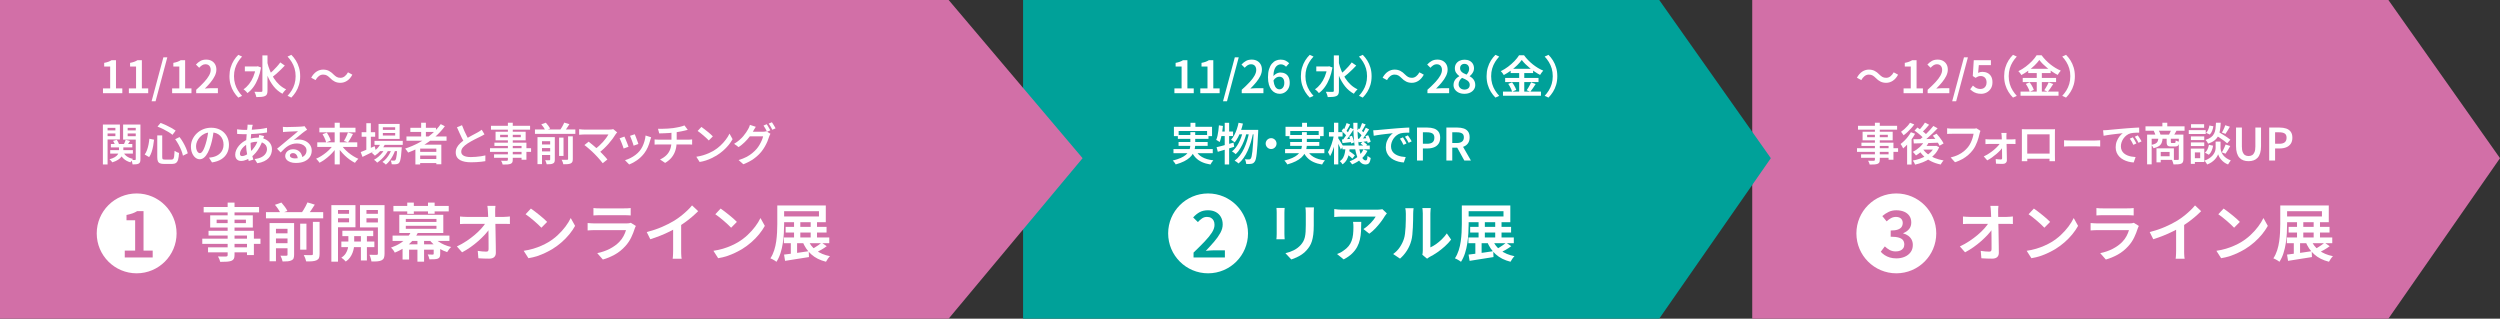 <?xml version="1.0" encoding="UTF-8"?>
<svg id="_レイヤー_1" xmlns="http://www.w3.org/2000/svg" version="1.1" viewBox="0 0 672 85.654">
  <rect x="0" y="0" width="672" height="85.654" fill="#333333" stroke="none"/>
  <!-- Generator: Adobe Illustrator 29.5.1, SVG Export Plug-In . SVG Version: 2.1.0 Build 141)  -->
  <defs>
    <style>
      .st0 {
        fill: #00a199;
      }

      .st1 {
        fill: #fff;
      }

      .st2 {
        fill: #d26fa7;
      }
    </style>
  </defs>
  <polygon class="st2" points="642 85.654 471 85.654 471 0 642 0 672 42.521 642 85.654"/>
  <polygon class="st0" points="446 85.654 275 85.654 275 0 446 0 476 42.521 446 85.654"/>
  <polygon class="st2" points="255 85.654 0 85.654 0 0 255 0 291 42.521 255 85.654"/>
  <g>
    <path class="st1" d="M27.681,25.046v-1.284h1.932v-5.88h-1.608v-.984c.432-.08.806-.178,1.122-.294.316-.116.606-.258.87-.426h1.176v7.584h1.704v1.284h-5.196Z"/>
    <path class="st1" d="M34.641,25.046v-1.284h1.932v-5.88h-1.608v-.984c.432-.08.806-.178,1.122-.294.316-.116.606-.258.87-.426h1.176v7.584h1.704v1.284h-5.196Z"/>
    <path class="st1" d="M40.748,27.218l3.168-11.808h1.056l-3.156,11.808h-1.068Z"/>
    <path class="st1" d="M46.269,25.046v-1.284h1.932v-5.88h-1.608v-.984c.432-.08.806-.178,1.122-.294.316-.116.606-.258.87-.426h1.176v7.584h1.704v1.284h-5.196Z"/>
    <path class="st1" d="M52.737,25.046v-.912c.84-.752,1.55-1.442,2.13-2.07s1.02-1.212,1.32-1.752c.3-.54.45-1.046.45-1.518,0-.304-.054-.57-.162-.798s-.266-.406-.474-.534-.468-.192-.78-.192c-.336,0-.642.092-.918.276s-.53.408-.762.672l-.876-.864c.392-.424.802-.752,1.23-.984.428-.232.938-.348,1.53-.348.552,0,1.032.112,1.44.336.408.224.726.536.954.936s.342.872.342,1.416c0,.552-.138,1.112-.414,1.68-.276.568-.648,1.138-1.116,1.71-.468.572-.994,1.142-1.578,1.71.232-.024.48-.046.744-.066.264-.02.5-.03.708-.03h2.064v1.332h-5.832Z"/>
    <path class="st1" d="M61.677,20.486c0-.832.104-1.6.312-2.304.208-.704.492-1.344.852-1.92.36-.576.764-1.084,1.212-1.524l1.02.468c-.416.44-.788.926-1.116,1.458-.328.532-.586,1.114-.774,1.746-.188.632-.282,1.324-.282,2.076,0,.744.094,1.434.282,2.07.188.636.446,1.218.774,1.746.328.528.7,1.016,1.116,1.464l-1.02.468c-.448-.448-.852-.958-1.212-1.53-.36-.572-.644-1.21-.852-1.914s-.312-1.472-.312-2.304Z"/>
    <path class="st1" d="M68.792,17.858h.264l.228-.048.888.336c-.192,1.08-.464,2.062-.816,2.946-.352.884-.768,1.656-1.248,2.316-.48.66-1.012,1.198-1.596,1.614-.064-.104-.162-.224-.294-.36-.132-.136-.266-.264-.402-.384-.136-.12-.256-.212-.36-.276.552-.368,1.052-.838,1.5-1.41.448-.572.828-1.232,1.14-1.98s.544-1.57.696-2.466v-.288ZM65.817,17.858h3.408v1.308h-3.408v-1.308ZM70.533,14.894h1.368v9.504c0,.392-.05.698-.15.918-.1.22-.27.386-.51.498-.24.112-.552.188-.936.228s-.852.06-1.404.06c-.024-.136-.062-.29-.114-.462-.052-.172-.114-.346-.186-.522-.072-.176-.144-.324-.216-.444.408.008.784.014,1.128.018.344.004.576.006.696.006.12-.008.204-.034.252-.078.048-.044.072-.122.072-.234v-9.492ZM71.829,16.706c.192.8.44,1.572.744,2.316.304.744.664,1.434,1.08,2.07.416.636.896,1.204,1.44,1.704.544.5,1.152.906,1.824,1.218-.112.088-.23.2-.354.336-.124.136-.244.28-.36.432-.116.152-.21.292-.282.42-.928-.504-1.72-1.17-2.376-1.998-.656-.828-1.204-1.776-1.644-2.844-.44-1.068-.804-2.214-1.092-3.438l1.02-.216ZM75.345,16.778l1.212.852c-.336.352-.698.72-1.086,1.104-.388.384-.776.746-1.164,1.086-.388.34-.754.638-1.098.894l-.924-.72c.336-.272.69-.59,1.062-.954.372-.364.734-.742,1.086-1.134.352-.392.656-.768.912-1.128Z"/>
    <path class="st1" d="M80.685,20.486c0,.832-.104,1.6-.312,2.304s-.492,1.342-.852,1.914c-.36.572-.764,1.082-1.212,1.53l-1.02-.468c.416-.448.788-.936,1.116-1.464.328-.528.586-1.11.774-1.746.188-.636.282-1.326.282-2.07,0-.752-.094-1.444-.282-2.076-.188-.632-.446-1.214-.774-1.746-.328-.532-.7-1.018-1.116-1.458l1.02-.468c.448.44.852.948,1.212,1.524.36.576.644,1.216.852,1.92.208.704.312,1.472.312,2.304Z"/>
    <path class="st1" d="M88.701,20.954c-.28-.28-.554-.5-.822-.66-.269-.16-.614-.24-1.038-.24-.416,0-.796.136-1.14.408-.344.272-.636.628-.876,1.068l-1.176-.636c.392-.728.866-1.274,1.422-1.638.556-.364,1.154-.546,1.794-.546.568,0,1.074.11,1.518.33.444.22.87.546,1.278.978.28.28.556.5.828.66.272.16.616.24,1.032.24s.796-.136,1.14-.408c.344-.272.636-.628.876-1.068l1.176.636c-.392.728-.866,1.274-1.422,1.638-.556.364-1.154.546-1.794.546-.56,0-1.064-.11-1.512-.33-.448-.22-.876-.546-1.284-.978Z"/>
    <path class="st1" d="M27.657,33.472h1.26v10.728h-1.26v-10.728ZM28.293,35.056h3.12v.816h-3.12v-.816ZM28.414,33.472h3.816v4.02h-3.816v-.9h2.604v-2.22h-2.604v-.9ZM31.989,39.16h1.164v1.26c0,.28-.038.566-.114.858-.076.292-.216.58-.42.864-.204.284-.5.554-.888.81-.388.256-.902.484-1.542.684-.08-.12-.192-.262-.336-.426-.144-.164-.284-.298-.42-.402.568-.152,1.022-.328,1.362-.528.34-.2.596-.41.768-.63.172-.22.286-.438.342-.654.056-.216.084-.416.084-.6v-1.236ZM29.625,40.348h6.096v.936h-6.096v-.936ZM29.805,38.716h5.76v.912h-5.76v-.912ZM30.405,37.876l.984-.288c.136.176.26.374.372.594.112.22.192.418.24.594l-1.056.312c-.04-.168-.108-.366-.204-.594-.096-.228-.208-.434-.336-.618ZM33.057,40.756c.216.496.552.912,1.008,1.248s1.02.572,1.692.708c-.112.112-.238.258-.378.438-.14.18-.246.342-.318.486-.744-.208-1.36-.54-1.848-.996-.488-.456-.856-1.016-1.104-1.68l.948-.204ZM37.137,33.472v.9h-2.82v2.244h2.82v.912h-4.044v-4.056h4.044ZM33.79,37.576l1.176.324c-.16.232-.314.46-.462.684-.148.224-.282.42-.402.588l-.852-.3c.104-.192.206-.41.306-.654s.178-.458.234-.642ZM33.825,35.056h3.132v.816h-3.132v-.816ZM36.489,33.472h1.26v9.336c0,.304-.032.548-.096.732s-.188.328-.372.432c-.176.096-.4.158-.672.186-.272.028-.596.042-.972.042-.016-.168-.058-.37-.126-.606s-.142-.438-.222-.606c.208.008.41.014.606.018.196.004.33.006.402.006.072-.008.122-.028.15-.06.028-.032.042-.084.042-.156v-9.324Z"/>
    <path class="st1" d="M40.149,37.288l1.26.264c-.056.544-.136,1.104-.24,1.68-.104.576-.242,1.122-.414,1.638-.172.516-.394.97-.666,1.362l-1.2-.696c.256-.344.466-.744.63-1.2.164-.456.298-.944.402-1.464.104-.52.18-1.048.228-1.584ZM42.273,36.4h1.332v5.82c0,.288.042.472.126.552s.274.12.57.12h1.812c.208,0,.364-.06.468-.18.104-.12.18-.348.228-.684.048-.336.088-.828.12-1.476.152.112.346.222.582.33s.442.186.618.234c-.048.744-.132,1.332-.252,1.764-.12.432-.31.738-.57.918-.26.18-.626.27-1.098.27h-2.064c-.488,0-.868-.056-1.14-.168-.272-.112-.462-.302-.57-.57-.108-.268-.162-.638-.162-1.11v-5.82ZM42.333,34.036l.828-.996c.472.168.96.37,1.464.606.504.236.982.48,1.434.732.452.252.838.494,1.158.726l-.852,1.14c-.304-.256-.68-.518-1.128-.786-.448-.268-.924-.528-1.428-.78-.504-.252-.996-.466-1.476-.642ZM47.085,37.42l1.176-.576c.344.44.666.92.966,1.44.3.52.558,1.032.774,1.536.216.504.372.968.468,1.392l-1.296.636c-.08-.416-.222-.882-.426-1.398-.204-.516-.45-1.038-.738-1.566s-.596-1.016-.924-1.464Z"/>
    <path class="st1" d="M57.489,34.936c-.088.616-.194,1.266-.318,1.95s-.29,1.374-.498,2.07c-.24.808-.512,1.5-.816,2.076s-.638,1.016-1.002,1.32c-.364.304-.754.456-1.17.456s-.804-.144-1.164-.432c-.36-.288-.65-.69-.87-1.206-.22-.516-.33-1.106-.33-1.77,0-.68.14-1.324.42-1.932.28-.608.666-1.148,1.158-1.62.492-.472,1.068-.842,1.728-1.11s1.374-.402,2.142-.402c.728,0,1.386.118,1.974.354.588.236,1.09.564,1.506.984s.736.91.96,1.47c.224.56.336,1.16.336,1.8,0,.84-.174,1.588-.522,2.244-.348.656-.858,1.196-1.53,1.62-.672.424-1.508.708-2.508.852l-.804-1.272c.224-.024.424-.052.6-.084.176-.032.344-.064.504-.096.384-.088.746-.224,1.086-.408.34-.184.638-.414.894-.69.256-.276.458-.6.606-.972.148-.372.222-.786.222-1.242,0-.48-.074-.92-.222-1.32-.148-.4-.366-.75-.654-1.05-.288-.3-.638-.532-1.05-.696-.412-.164-.886-.246-1.422-.246-.648,0-1.222.116-1.722.348-.5.232-.922.532-1.266.9-.344.368-.606.768-.786,1.2-.18.432-.27.844-.27,1.236,0,.424.052.778.156,1.062.104.284.234.496.39.636.156.14.314.21.474.21.176,0,.352-.088.528-.264.176-.176.35-.45.522-.822.172-.372.346-.846.522-1.422.176-.576.328-1.19.456-1.842.128-.652.22-1.294.276-1.926l1.464.036Z"/>
    <path class="st1" d="M70.989,36.568c-.024.064-.058.154-.102.27-.044.116-.086.234-.126.354-.04.12-.072.22-.096.3-.232.728-.514,1.392-.846,1.992-.332.6-.692,1.126-1.08,1.578-.388.452-.774.826-1.158,1.122-.392.288-.834.54-1.326.756-.492.216-.982.324-1.47.324-.28,0-.538-.058-.774-.174s-.426-.3-.57-.552-.216-.57-.216-.954c0-.416.088-.83.264-1.242.176-.412.42-.804.732-1.176.312-.372.672-.704,1.08-.996s.848-.522,1.32-.69c.392-.144.822-.26,1.29-.348.468-.088.918-.132,1.35-.132.752,0,1.416.134,1.992.402.576.268,1.028.636,1.356,1.104.328.468.492,1.006.492,1.614,0,.424-.07.838-.21,1.242s-.364.774-.672,1.11-.714.626-1.218.87c-.504.244-1.12.422-1.848.534l-.708-1.128c.752-.088,1.374-.262,1.866-.522.492-.26.858-.58,1.098-.96.24-.38.36-.782.36-1.206,0-.36-.098-.688-.294-.984-.196-.296-.486-.534-.87-.714-.384-.18-.856-.27-1.416-.27-.528,0-1.006.06-1.434.18-.428.12-.79.248-1.086.384-.416.192-.788.44-1.116.744s-.586.626-.774.966c-.188.34-.282.658-.282.954,0,.208.048.366.144.474.096.108.244.162.444.162.296,0,.63-.092,1.002-.276s.746-.444,1.122-.78c.464-.424.898-.932,1.302-1.524.404-.592.734-1.324.99-2.196.024-.08.046-.176.066-.288.02-.112.04-.228.06-.348.02-.12.034-.216.042-.288l1.32.312ZM65.865,34.912c.744,0,1.452-.018,2.124-.054.672-.036,1.32-.094,1.944-.174.624-.08,1.236-.188,1.836-.324l.012,1.248c-.416.072-.874.138-1.374.198s-1.018.11-1.554.15c-.536.041-1.062.07-1.578.09-.516.02-.998.03-1.446.03-.2,0-.426-.004-.678-.012-.252-.008-.502-.018-.75-.03-.248-.012-.464-.022-.648-.03l-.036-1.248c.144.016.342.038.594.066.252.028.518.05.798.066.28.016.532.024.756.024ZM67.941,33.544c-.032.104-.06.208-.084.312-.024.104-.048.204-.072.3-.072.36-.14.784-.204,1.272-.064.488-.116,1.002-.156,1.542s-.06,1.066-.06,1.578c0,.6.034,1.156.102,1.668.068.512.158.99.27,1.434.112.444.232.862.36,1.254l-1.236.372c-.12-.36-.234-.786-.342-1.278-.108-.492-.196-1.016-.264-1.572-.068-.556-.102-1.114-.102-1.674,0-.4.014-.808.042-1.224.028-.416.06-.824.096-1.224.036-.4.074-.78.114-1.14.04-.36.076-.684.108-.972.008-.112.016-.23.024-.354s.008-.234,0-.33l1.404.036Z"/>
    <path class="st1" d="M76.03,34.096c.16.016.332.03.516.042.184.012.352.018.504.018.127,0,.324-.004.588-.012.264-.008.56-.016.888-.024.328-.008.658-.016.99-.024.332-.008.63-.02.894-.036.264-.016.464-.028.6-.036.224-.016.402-.034.534-.054.132-.02.234-.042.306-.066l.708.972c-.128.08-.26.164-.396.252-.136.088-.268.18-.396.276-.16.112-.356.262-.588.45-.232.188-.48.392-.744.612s-.524.434-.78.642c-.256.208-.488.396-.696.564.224-.072.442-.118.654-.138.211-.02.426-.03.642-.03.672,0,1.274.128,1.806.384.532.256.954.606,1.266,1.05.312.444.468.954.468,1.53,0,.632-.162,1.2-.486,1.704-.324.504-.804.902-1.44,1.194-.636.292-1.422.438-2.358.438-.552,0-1.042-.078-1.47-.234-.428-.156-.764-.376-1.008-.66-.244-.284-.366-.618-.366-1.002,0-.312.086-.604.258-.876.172-.272.414-.492.726-.66s.672-.252,1.08-.252c.544,0,1.002.11,1.374.33.372.22.658.514.858.882.2.368.308.764.324,1.188l-1.248.18c-.016-.456-.14-.828-.372-1.116-.232-.288-.544-.432-.936-.432-.24,0-.434.064-.582.192s-.222.276-.222.444c0,.24.122.432.366.576s.566.216.966.216c.672,0,1.242-.084,1.71-.252.468-.168.822-.412,1.062-.732.24-.32.36-.704.36-1.152,0-.368-.112-.694-.336-.978-.224-.284-.528-.506-.912-.666s-.816-.24-1.296-.24c-.472,0-.904.058-1.296.174-.392.116-.76.278-1.104.486-.344.208-.678.462-1.002.762-.324.3-.658.634-1.002,1.002l-.972-1.008c.224-.176.476-.38.756-.612.28-.232.564-.468.852-.708s.56-.468.816-.684c.256-.216.472-.396.648-.54.168-.136.368-.3.6-.492.232-.192.472-.392.72-.6.248-.208.484-.406.708-.594.224-.188.408-.346.552-.474-.12,0-.284.006-.492.018-.208.012-.436.022-.684.03-.248.008-.496.018-.744.03-.248.012-.478.024-.69.036-.212.012-.382.022-.51.03-.152.008-.31.018-.474.03-.164.012-.314.03-.45.054l-.048-1.404Z"/>
    <path class="st1" d="M89.722,38.752l1.044.42c-.28.472-.604.93-.972,1.374-.368.444-.766.864-1.194,1.26-.428.396-.872.76-1.332,1.092-.46.332-.922.614-1.386.846-.072-.112-.16-.234-.264-.366-.104-.132-.214-.262-.33-.39-.116-.128-.226-.236-.33-.324.464-.192.924-.43,1.38-.714.456-.284.896-.598,1.32-.942.424-.344.812-.708,1.164-1.092.352-.384.652-.771.9-1.164ZM85.282,38.26h10.752v1.236h-10.752v-1.236ZM85.846,34.336h9.708v1.236h-9.708v-1.236ZM86.697,36.076l1.152-.432c.152.224.298.464.438.72.14.256.266.508.378.756.112.248.192.472.24.672l-1.236.492c-.04-.2-.11-.428-.21-.684-.1-.256-.216-.518-.348-.786-.132-.268-.27-.514-.414-.738ZM89.961,32.992h1.368v11.196h-1.368v-11.196ZM91.605,38.764c.248.392.546.78.894,1.164s.732.75,1.152,1.098c.42.348.858.662,1.314.942.456.28.912.52,1.368.72-.096.088-.202.196-.318.324-.116.128-.228.258-.336.39-.108.132-.194.254-.258.366-.464-.232-.926-.512-1.386-.84-.46-.328-.9-.692-1.32-1.092-.42-.4-.814-.824-1.182-1.272-.368-.448-.692-.908-.972-1.38l1.044-.42ZM93.525,35.608l1.356.396c-.144.28-.292.558-.444.834-.152.276-.304.536-.456.78-.152.244-.296.462-.432.654l-1.104-.372c.128-.208.26-.444.396-.708.136-.264.266-.536.39-.816.124-.28.222-.536.294-.768Z"/>
    <path class="st1" d="M96.957,40.876c.304-.12.66-.264,1.068-.432.408-.168.842-.352,1.302-.552.46-.2.922-.4,1.386-.6l.276,1.116c-.608.304-1.222.612-1.842.924s-1.19.592-1.71.84l-.48-1.296ZM97.209,35.536h3.636v1.224h-3.636v-1.224ZM98.47,33.124h1.212v7.44h-1.212v-7.44ZM102.49,38.26l1.104.276c-.304.688-.71,1.318-1.218,1.89-.508.572-1.042,1.046-1.602,1.422-.064-.072-.15-.158-.258-.258s-.216-.198-.324-.294c-.108-.096-.206-.172-.294-.228.56-.312,1.07-.712,1.53-1.2.459-.488.813-1.024,1.062-1.608ZM103.545,39.82l.852.504c-.2.416-.462.84-.786,1.272-.324.432-.68.832-1.068,1.2-.388.368-.774.676-1.158.924-.104-.136-.232-.274-.384-.414s-.308-.258-.468-.354c.4-.208.793-.48,1.182-.816s.742-.706,1.062-1.11.576-.806.768-1.206ZM100.665,37.864h7.596v1.08h-7.596v-1.08ZM101.757,33.316h5.664v4.02h-5.664v-4.02ZM101.998,39.592h5.004v1.032h-5.004v-1.032ZM105.381,39.808l.876.468c-.152.488-.358.986-.618,1.494-.26.508-.554.978-.882,1.41s-.672.788-1.032,1.068c-.112-.12-.254-.248-.426-.384-.172-.136-.338-.248-.498-.336.384-.248.744-.572,1.08-.972.336-.4.634-.84.894-1.32s.462-.956.606-1.428ZM102.91,34.216v.684h3.312v-.684h-3.312ZM102.91,35.752v.684h3.312v-.684h-3.312ZM106.797,39.592h1.2c-.008.232-.02.388-.036.468-.048.792-.106,1.44-.174,1.944-.068.504-.142.892-.222,1.164-.08.271-.176.472-.288.6-.112.128-.23.216-.354.264s-.262.084-.414.108c-.136.016-.31.026-.522.03-.212.004-.442-.002-.69-.018-.008-.152-.038-.326-.09-.522-.052-.196-.118-.362-.198-.498.2.016.38.028.54.036.16.008.28.012.36.012.08,0,.148-.01.204-.03.056-.02.108-.058.156-.114.072-.072.14-.224.204-.456.064-.232.122-.574.174-1.026.052-.452.102-1.046.15-1.782v-.18Z"/>
    <path class="st1" d="M118.474,33.364l1.104.576c-.784,1.072-1.7,2.054-2.748,2.946-1.048.892-2.176,1.682-3.384,2.37s-2.456,1.272-3.744,1.752c-.048-.096-.12-.21-.216-.342-.096-.132-.196-.264-.3-.396-.104-.132-.196-.242-.276-.33,1.304-.424,2.55-.958,3.738-1.602s2.28-1.386,3.276-2.226c.996-.84,1.846-1.756,2.55-2.748ZM109.257,36.688h10.776v1.14h-10.776v-1.14ZM110.301,34.348h6.888v1.116h-6.888v-1.116ZM111.658,38.884h6.972v5.268h-1.344v-4.212h-4.344v4.26h-1.284v-5.316ZM112.366,40.828h5.448v.984h-5.448v-.984ZM112.366,42.748h5.448v1.092h-5.448v-1.092ZM113.206,32.992h1.272v4.332h-1.272v-4.332Z"/>
    <path class="st1" d="M130.234,36.112c-.168.104-.344.206-.528.306-.185.1-.38.202-.588.306-.192.096-.426.21-.702.342-.276.132-.572.28-.888.444s-.632.334-.948.51c-.316.176-.614.356-.894.54-.521.336-.934.686-1.242,1.05s-.462.762-.462,1.194c0,.448.216.796.648,1.044.432.248,1.08.372,1.944.372.424,0,.872-.02,1.344-.06.472-.04.932-.092,1.38-.156.448-.064.84-.14,1.176-.228l-.012,1.548c-.328.056-.692.106-1.092.15-.4.044-.828.08-1.284.108-.456.028-.944.042-1.464.042-.584,0-1.126-.046-1.626-.138-.5-.092-.936-.24-1.308-.444-.372-.204-.662-.478-.87-.822-.208-.344-.312-.764-.312-1.26,0-.488.108-.934.324-1.338.216-.404.51-.778.882-1.122.372-.344.794-.672,1.266-.984.288-.2.596-.392.924-.576s.65-.362.966-.534c.316-.172.612-.33.888-.474s.506-.268.69-.372c.208-.127.396-.244.564-.348s.328-.216.48-.336l.744,1.236ZM124.186,33.652c.192.528.397,1.036.618,1.524.22.488.44.944.66,1.368.22.424.422.804.606,1.14l-1.212.708c-.216-.352-.438-.756-.666-1.212s-.456-.938-.684-1.446c-.228-.508-.454-1.014-.678-1.518l1.356-.564Z"/>
    <path class="st1" d="M131.71,39.832h11.04v.984h-11.04v-.984ZM131.974,33.82h10.512v1.032h-10.512v-1.032ZM132.802,41.476h8.088v.948h-8.088v-.948ZM132.898,38.344h8.604v4.596h-1.308v-3.708h-7.296v-.888ZM133.21,35.404h8.088v2.316h-8.088v-2.316ZM134.434,36.232v.648h5.556v-.648h-5.556ZM136.522,32.992h1.308v9.936c0,.328-.046.574-.138.738-.092.164-.25.29-.474.378-.216.08-.492.132-.828.156s-.76.036-1.272.036c-.032-.152-.09-.328-.174-.528-.084-.2-.17-.368-.258-.504.208.008.416.014.624.018s.396.004.564,0c.168-.004.284-.006.348-.006.112-.008.19-.032.234-.072.044-.04.066-.112.066-.216v-9.936Z"/>
    <path class="st1" d="M143.794,34.804h10.86v1.176h-10.86v-1.176ZM144.478,36.868h3.78v1.092h-2.568v6.168h-1.212v-7.26ZM145.162,38.824h3.18v.972h-3.18v-.972ZM145.162,40.696h3.18v.96h-3.18v-.96ZM145.498,33.412l1.224-.432c.216.24.434.508.654.804.22.296.382.56.486.792l-1.296.468c-.088-.224-.234-.49-.438-.798-.204-.308-.414-.586-.63-.834ZM147.886,36.868h1.248v6.024c0,.28-.034.504-.102.672s-.202.296-.402.384c-.192.096-.424.156-.696.18s-.6.036-.984.036c-.032-.16-.088-.348-.168-.564-.08-.216-.16-.396-.24-.54.24.008.472.014.696.018.224.004.372.002.444-.006.08-.008.134-.026.162-.054.028-.028.042-.078.042-.15v-6ZM150.286,36.988h1.188v4.932h-1.188v-4.932ZM151.666,32.956l1.392.42c-.232.376-.476.75-.732,1.122-.256.372-.492.694-.708.966l-1.152-.408c.144-.192.29-.41.438-.654s.29-.492.426-.744c.136-.252.248-.486.336-.702ZM152.698,36.652h1.272v6.096c0,.328-.042.582-.126.762s-.238.322-.462.426c-.216.096-.486.158-.81.186-.324.028-.706.038-1.146.03-.032-.168-.092-.37-.18-.606-.088-.236-.18-.438-.276-.606.32.008.62.014.9.018.28.004.472.002.576-.006.096,0,.162-.016.198-.048.036-.032.054-.088.054-.168v-6.084Z"/>
    <path class="st1" d="M165.898,35.584c-.072.08-.142.158-.21.234-.068.076-.126.15-.174.222-.232.384-.51.798-.834,1.242-.324.444-.686.894-1.086,1.35s-.826.898-1.278,1.326c-.452.428-.918.818-1.398,1.17l-1.068-.984c.416-.288.814-.606,1.194-.954.38-.348.73-.702,1.05-1.062.32-.36.604-.71.852-1.05.248-.34.448-.65.6-.93h-6.54c-.16,0-.326.006-.498.018-.172.012-.334.024-.486.036-.152.012-.268.022-.348.03v-1.512c.104.008.234.022.39.042.156.02.318.036.486.048.168.012.32.018.456.018h6.792c.44,0,.784-.04,1.032-.12l1.068.876ZM159.754,41.32c-.176-.184-.38-.382-.612-.594-.232-.212-.474-.428-.726-.648-.252-.22-.492-.424-.72-.612s-.43-.346-.606-.474l1.128-.912c.152.12.338.268.558.444.22.176.458.37.714.582s.512.432.768.66.5.45.732.666c.256.248.526.518.81.81s.554.578.81.858c.256.28.476.536.66.768l-1.26,1.008c-.16-.224-.368-.484-.624-.78s-.526-.602-.81-.918c-.284-.316-.558-.602-.822-.858Z"/>
    <path class="st1" d="M167.842,36.712c.072.152.158.346.258.582s.204.488.312.756.21.526.306.774c.096.248.172.456.228.624l-1.308.48c-.048-.152-.118-.358-.21-.618-.092-.26-.194-.53-.306-.81-.112-.28-.218-.538-.318-.774-.1-.236-.186-.418-.258-.546l1.296-.468ZM175.03,36.904c-.056.176-.104.326-.144.45s-.076.242-.108.354c-.16.616-.372,1.23-.636,1.842-.264.612-.604,1.186-1.02,1.722-.56.712-1.192,1.314-1.896,1.806-.704.492-1.404.87-2.1,1.134l-1.128-1.152c.448-.127.914-.31,1.398-.546.484-.236.95-.522,1.398-.858.448-.336.836-.708,1.164-1.116.28-.344.528-.738.744-1.182.216-.444.396-.918.54-1.422.144-.504.24-1.008.288-1.512l1.5.48ZM170.626,36.088c.056.128.13.31.222.546s.188.488.288.756.192.52.276.756c.084.236.146.422.186.558l-1.284.456c-.032-.144-.088-.334-.168-.57s-.168-.484-.264-.744c-.096-.26-.192-.51-.288-.75-.096-.24-.176-.436-.24-.588l1.272-.42Z"/>
    <path class="st1" d="M175.954,37.48c.16.016.336.03.528.042.192.012.38.018.564.018h7.956c.088,0,.198-.001.33-.006.132-.004.264-.012.396-.024.132-.012.238-.022.318-.03v1.392c-.152-.016-.318-.026-.498-.03-.18-.004-.354-.006-.522-.006h-7.968c-.184,0-.376.002-.576.006-.2.004-.376.014-.528.03v-1.392ZM176.866,34.612c.304.008.692.01,1.164.006.472-.004.966-.022,1.482-.054.516-.032.99-.076,1.422-.132.296-.048.592-.098.888-.15.296-.052.58-.108.852-.168s.52-.126.744-.198c.224-.072.412-.14.564-.204l.888,1.188c-.184.04-.348.08-.492.12-.144.041-.264.072-.36.096-.248.056-.518.114-.81.174-.292.06-.596.116-.912.168-.316.052-.63.102-.942.15-.456.064-.938.112-1.446.144-.508.032-.998.056-1.47.072-.472.016-.884.028-1.236.036l-.336-1.248ZM177.418,42.868c.704-.328,1.282-.72,1.734-1.176s.788-.988,1.008-1.596c.22-.608.33-1.3.33-2.076v-2.544l1.404-.168v2.688c0,.816-.1,1.578-.3,2.286-.2.708-.526,1.356-.978,1.944-.452.588-1.062,1.11-1.83,1.566l-1.368-.924Z"/>
    <path class="st1" d="M187.162,42.136c.648-.096,1.252-.228,1.812-.396.56-.168,1.078-.358,1.554-.57s.906-.43,1.29-.654c.664-.4,1.272-.858,1.824-1.374.552-.516,1.036-1.052,1.452-1.608.416-.556.748-1.094.996-1.614l.828,1.488c-.296.536-.66,1.068-1.092,1.596-.432.528-.92,1.03-1.464,1.506s-1.132.91-1.764,1.302c-.408.24-.848.474-1.32.702-.472.228-.976.432-1.512.612-.536.18-1.104.318-1.704.414l-.9-1.404ZM188.53,34.12c.208.144.452.322.732.534.28.212.568.438.864.678.296.24.576.474.84.702.264.228.48.434.648.618l-1.092,1.104c-.152-.16-.35-.356-.594-.588-.244-.232-.51-.47-.798-.714-.288-.244-.572-.478-.852-.702-.28-.224-.532-.408-.756-.552l1.008-1.08Z"/>
    <path class="st1" d="M203.158,34.084c-.136.2-.266.41-.39.63-.125.22-.222.39-.294.51-.256.472-.578.966-.966,1.482-.388.516-.832,1.019-1.332,1.506s-1.046.932-1.638,1.332l-1.212-.888c.528-.312.994-.642,1.398-.99.404-.348.756-.698,1.056-1.05.3-.352.556-.688.768-1.008s.39-.608.534-.864c.088-.136.182-.318.282-.546s.174-.438.222-.63l1.572.516ZM207.094,35.956c-.064.104-.128.23-.192.378s-.12.29-.168.426c-.104.368-.252.78-.444,1.236-.192.456-.426.926-.702,1.41s-.594.95-.954,1.398c-.568.68-1.232,1.298-1.992,1.854-.76.556-1.704,1.054-2.832,1.494l-1.272-1.128c.8-.24,1.494-.514,2.082-.822.588-.308,1.106-.646,1.554-1.014.448-.368.848-.752,1.2-1.152.28-.328.54-.696.78-1.104.24-.408.446-.814.618-1.218.172-.404.29-.762.354-1.074h-4.152l.504-1.224h3.54c.184,0,.362-.012.534-.036s.318-.056.438-.096l1.104.672ZM206.098,33.388c.104.144.214.316.33.516.116.2.23.4.342.6.112.2.208.376.288.528l-.876.384c-.12-.248-.268-.53-.444-.846s-.344-.59-.504-.822l.864-.36ZM207.49,32.86c.104.152.218.328.342.528.124.2.244.398.36.594.116.196.21.366.282.51l-.876.384c-.12-.256-.27-.54-.45-.852-.18-.312-.354-.58-.522-.804l.864-.36Z"/>
  </g>
  <g>
    <path class="st1" d="M315.681,25.046v-1.284h1.932v-5.88h-1.608v-.984c.432-.08.806-.178,1.122-.294.316-.116.606-.258.87-.426h1.176v7.584h1.704v1.284h-5.196Z"/>
    <path class="st1" d="M322.641,25.046v-1.284h1.932v-5.88h-1.608v-.984c.432-.08.806-.178,1.122-.294.316-.116.606-.258.87-.426h1.176v7.584h1.704v1.284h-5.196Z"/>
    <path class="st1" d="M328.749,27.218l3.168-11.808h1.056l-3.156,11.808h-1.068Z"/>
    <path class="st1" d="M333.777,25.046v-.912c.84-.752,1.55-1.442,2.13-2.07s1.021-1.212,1.32-1.752.45-1.046.45-1.518c0-.304-.055-.57-.162-.798-.108-.228-.267-.406-.475-.534s-.468-.192-.78-.192c-.336,0-.642.092-.918.276s-.53.408-.762.672l-.876-.864c.392-.424.802-.752,1.23-.984.428-.232.938-.348,1.53-.348.552,0,1.032.112,1.44.336s.727.536.954.936c.229.4.342.872.342,1.416,0,.552-.138,1.112-.414,1.68-.275.568-.647,1.138-1.115,1.71-.469.572-.995,1.142-1.579,1.71.232-.024.48-.046.744-.066s.5-.03.708-.03h2.063v1.332h-5.832Z"/>
    <path class="st1" d="M343.965,25.214c-.425,0-.824-.09-1.2-.27s-.708-.452-.996-.816c-.288-.364-.516-.824-.685-1.38-.168-.556-.252-1.218-.252-1.986,0-.84.095-1.56.282-2.16.188-.6.44-1.09.756-1.47.316-.38.677-.66,1.08-.84.404-.18.83-.27,1.278-.27.52,0,.97.096,1.35.288.38.192.698.424.954.696l-.852.936c-.152-.184-.353-.338-.601-.462s-.504-.186-.768-.186c-.368,0-.706.11-1.014.33-.309.22-.555.582-.738,1.086-.185.504-.276,1.188-.276,2.052,0,.76.07,1.378.21,1.854.141.476.334.828.582,1.056s.536.342.864.342c.24,0,.456-.07.648-.21.191-.14.346-.338.462-.594.115-.256.174-.568.174-.936,0-.368-.054-.674-.162-.918s-.262-.428-.462-.552c-.2-.124-.444-.186-.732-.186-.256,0-.523.078-.804.234-.28.156-.544.43-.792.822l-.06-1.104c.159-.224.35-.418.569-.582.22-.164.452-.288.696-.372s.47-.126.678-.126c.496,0,.935.1,1.314.3.38.2.676.506.888.918s.318.934.318,1.566c0,.592-.124,1.108-.372,1.548s-.576.782-.984,1.026c-.408.244-.86.366-1.355.366Z"/>
    <path class="st1" d="M349.677,20.486c0-.832.104-1.6.312-2.304.208-.704.492-1.344.853-1.92.359-.576.764-1.084,1.212-1.524l1.02.468c-.416.44-.788.926-1.115,1.458-.328.532-.587,1.114-.774,1.746-.188.632-.282,1.324-.282,2.076,0,.744.094,1.434.282,2.07.188.636.446,1.218.774,1.746.327.528.699,1.016,1.115,1.464l-1.02.468c-.448-.448-.853-.958-1.212-1.53-.36-.572-.645-1.21-.853-1.914s-.312-1.472-.312-2.304Z"/>
    <path class="st1" d="M356.792,17.858h.265l.228-.048.889.336c-.192,1.08-.465,2.062-.816,2.946-.353.884-.768,1.656-1.248,2.316-.479.66-1.012,1.198-1.596,1.614-.064-.104-.162-.224-.294-.36-.133-.136-.267-.264-.402-.384s-.256-.212-.36-.276c.553-.368,1.052-.838,1.5-1.41.448-.572.828-1.232,1.141-1.98.312-.748.544-1.57.695-2.466v-.288ZM353.817,17.858h3.408v1.308h-3.408v-1.308ZM358.533,14.894h1.368v9.504c0,.392-.05.698-.15.918-.1.22-.27.386-.51.498-.24.112-.552.188-.936.228s-.853.06-1.404.06c-.024-.136-.062-.29-.114-.462-.052-.172-.113-.346-.186-.522-.072-.176-.145-.324-.216-.444.407.008.783.014,1.128.018.344.004.576.006.695.006.12-.008.204-.034.252-.078.049-.044.072-.122.072-.234v-9.492ZM359.829,16.706c.192.8.44,1.572.744,2.316s.664,1.434,1.08,2.07c.416.636.896,1.204,1.44,1.704.544.5,1.151.906,1.823,1.218-.111.088-.229.2-.354.336-.124.136-.244.28-.36.432-.116.152-.21.292-.281.42-.929-.504-1.721-1.17-2.377-1.998-.655-.828-1.204-1.776-1.644-2.844-.44-1.068-.804-2.214-1.092-3.438l1.02-.216ZM363.345,16.778l1.212.852c-.336.352-.698.72-1.086,1.104-.389.384-.776.746-1.164,1.086-.389.34-.754.638-1.099.894l-.924-.72c.336-.272.69-.59,1.062-.954.372-.364.733-.742,1.086-1.134.352-.392.655-.768.912-1.128Z"/>
    <path class="st1" d="M368.685,20.486c0,.832-.104,1.6-.312,2.304s-.492,1.342-.852,1.914c-.36.572-.765,1.082-1.212,1.53l-1.021-.468c.416-.448.788-.936,1.116-1.464.328-.528.586-1.11.774-1.746.188-.636.281-1.326.281-2.07,0-.752-.094-1.444-.281-2.076-.188-.632-.446-1.214-.774-1.746-.328-.532-.7-1.018-1.116-1.458l1.021-.468c.447.44.852.948,1.212,1.524.359.576.644,1.216.852,1.92.208.704.312,1.472.312,2.304Z"/>
    <path class="st1" d="M376.701,20.954c-.28-.28-.554-.5-.821-.66-.269-.16-.614-.24-1.038-.24-.416,0-.797.136-1.141.408s-.636.628-.876,1.068l-1.176-.636c.392-.728.866-1.274,1.422-1.638.556-.364,1.154-.546,1.794-.546.568,0,1.074.11,1.519.33.443.22.869.546,1.277.978.28.28.557.5.828.66.272.16.616.24,1.032.24s.796-.136,1.14-.408.637-.628.876-1.068l1.177.636c-.393.728-.866,1.274-1.423,1.638-.556.364-1.153.546-1.794.546-.56,0-1.063-.11-1.512-.33-.448-.22-.876-.546-1.284-.978Z"/>
    <path class="st1" d="M383.697,25.046v-.912c.84-.752,1.55-1.442,2.13-2.07s1.021-1.212,1.32-1.752.45-1.046.45-1.518c0-.304-.055-.57-.162-.798-.108-.228-.267-.406-.475-.534s-.468-.192-.779-.192c-.336,0-.643.092-.918.276-.276.184-.53.408-.763.672l-.876-.864c.393-.424.803-.752,1.23-.984s.938-.348,1.53-.348c.552,0,1.031.112,1.439.336s.727.536.954.936c.229.4.342.872.342,1.416,0,.552-.138,1.112-.414,1.68-.275.568-.647,1.138-1.115,1.71-.469.572-.994,1.142-1.578,1.71.231-.024.479-.046.744-.066.264-.02.499-.03.708-.03h2.063v1.332h-5.832Z"/>
    <path class="st1" d="M393.621,25.214c-.56,0-1.06-.102-1.5-.306-.439-.204-.786-.484-1.038-.84s-.378-.762-.378-1.218c0-.392.072-.738.216-1.038.145-.3.334-.558.57-.774.236-.216.49-.396.762-.54v-.06c-.336-.24-.617-.53-.846-.87-.228-.34-.342-.746-.342-1.218,0-.464.114-.87.342-1.218.229-.348.538-.616.93-.804.393-.188.836-.282,1.332-.282.521,0,.971.098,1.351.294.38.196.674.47.882.822s.312.76.312,1.224c0,.296-.058.574-.174.834-.116.26-.26.494-.432.702s-.354.384-.546.528v.06c.271.144.52.322.744.534.224.212.403.468.54.768.136.3.204.65.204,1.05,0,.44-.122.838-.366,1.194-.244.356-.584.638-1.021.846-.436.208-.95.312-1.542.312ZM393.657,24.086c.28,0,.526-.052.738-.156.212-.104.378-.25.498-.438.12-.188.18-.414.18-.678,0-.248-.054-.464-.162-.648-.107-.184-.254-.346-.438-.486-.185-.14-.402-.27-.654-.39-.252-.12-.526-.24-.822-.36-.271.208-.494.462-.666.762s-.258.63-.258.99c0,.272.07.514.21.726.14.212.33.378.57.498.24.12.508.18.804.18ZM394.197,20.054c.24-.24.418-.492.534-.756s.174-.536.174-.816c0-.256-.05-.484-.15-.684-.1-.2-.243-.356-.432-.468-.188-.112-.414-.168-.678-.168-.336,0-.616.104-.84.312-.225.208-.336.5-.336.876,0,.296.077.548.233.756s.364.386.624.534.55.286.87.414Z"/>
    <path class="st1" d="M399.596,20.486c0-.832.104-1.6.312-2.304.208-.704.492-1.344.852-1.92.36-.576.764-1.084,1.212-1.524l1.021.468c-.416.44-.788.926-1.116,1.458-.328.532-.586,1.114-.774,1.746-.188.632-.281,1.324-.281,2.076,0,.744.094,1.434.281,2.07.188.636.446,1.218.774,1.746.328.528.7,1.016,1.116,1.464l-1.021.468c-.448-.448-.852-.958-1.212-1.53-.359-.572-.644-1.21-.852-1.914s-.312-1.472-.312-2.304Z"/>
    <path class="st1" d="M409.052,16.118c-.328.464-.744.942-1.248,1.434-.504.492-1.062.964-1.674,1.416-.612.452-1.25.854-1.914,1.206-.056-.104-.128-.22-.216-.348-.088-.127-.185-.253-.288-.378-.104-.124-.204-.229-.3-.318.695-.336,1.359-.744,1.992-1.224.632-.48,1.201-.986,1.71-1.518.508-.532.909-1.042,1.206-1.53h1.344c.319.44.68.868,1.08,1.284.399.416.823.802,1.271,1.158s.91.678,1.386.966c.477.288.95.528,1.423.72-.152.16-.303.344-.45.552-.148.208-.278.408-.391.6-.464-.24-.93-.516-1.397-.828s-.922-.648-1.362-1.008c-.439-.36-.846-.724-1.218-1.092s-.69-.732-.954-1.092ZM404,24.626h10.212v1.104h-10.212v-1.104ZM404.588,20.942h8.964v1.116h-8.964v-1.116ZM405.416,22.55l1.032-.42c.159.2.313.424.462.672.147.248.281.49.401.726.12.236.208.45.265.642l-1.116.492c-.048-.192-.126-.412-.234-.66-.107-.248-.233-.498-.378-.75-.144-.252-.288-.486-.432-.702ZM406.064,18.494h6.036v1.14h-6.036v-1.14ZM408.356,18.95h1.368v6.24h-1.368v-6.24ZM411.56,22.13l1.225.456c-.232.368-.477.74-.732,1.116-.256.376-.496.696-.72.96l-.96-.408c.136-.192.277-.412.426-.66.147-.248.29-.5.426-.756.136-.256.248-.492.336-.708Z"/>
    <path class="st1" d="M418.605,20.486c0,.832-.104,1.6-.312,2.304s-.492,1.342-.852,1.914c-.36.572-.765,1.082-1.212,1.53l-1.021-.468c.416-.448.788-.936,1.116-1.464.328-.528.586-1.11.774-1.746.188-.636.281-1.326.281-2.07,0-.752-.094-1.444-.281-2.076-.188-.632-.446-1.214-.774-1.746-.328-.532-.7-1.018-1.116-1.458l1.021-.468c.447.44.852.948,1.212,1.524.359.576.644,1.216.852,1.92.208.704.312,1.472.312,2.304Z"/>
    <path class="st1" d="M319.965,35.524h1.308v3.24c0,.416-.042.83-.126,1.242s-.232.816-.444,1.212-.514.774-.906,1.134c-.392.36-.896.696-1.512,1.008-.616.312-1.368.592-2.256.84-.048-.096-.116-.208-.204-.336s-.186-.256-.294-.384c-.108-.128-.206-.236-.294-.324.848-.208,1.558-.44,2.13-.696.572-.256,1.03-.532,1.374-.828.344-.296.604-.604.78-.924.176-.32.294-.644.354-.972s.09-.66.09-.996v-3.216ZM315.429,40.072h10.56v1.116h-10.56v-1.116ZM315.549,34.084h10.248v2.508h-1.332v-1.38h-7.644v1.38h-1.272v-2.508ZM316.605,36.292h8.232v1.044h-8.232v-1.044ZM316.797,38.164h7.824v1.044h-7.824v-1.044ZM320.001,33.004h1.32v1.872h-1.32v-1.872ZM321.357,40.312c.368.8.948,1.43,1.74,1.89.792.46,1.808.758,3.048.894-.136.136-.278.316-.426.54s-.262.42-.342.588c-.896-.144-1.676-.37-2.34-.678-.664-.308-1.226-.71-1.686-1.206-.46-.496-.842-1.092-1.146-1.788l1.152-.24Z"/>
    <path class="st1" d="M327.645,33.688l1.08.168c-.048.536-.114,1.068-.198,1.596-.084.528-.182,1.026-.294,1.494-.112.468-.244.882-.396,1.242-.064-.056-.152-.12-.264-.192-.112-.072-.228-.144-.348-.216-.12-.072-.224-.132-.312-.18.144-.32.262-.694.354-1.122.092-.428.169-.882.234-1.362.064-.48.112-.956.144-1.428ZM327.021,39.568c.392-.088.836-.198,1.332-.33.496-.132,1.02-.278,1.572-.438.552-.16,1.104-.316,1.656-.468l.168,1.128c-.76.24-1.528.478-2.304.714s-1.476.446-2.1.63l-.324-1.236ZM327.909,35.356h3.54v1.224h-3.78l.24-1.224ZM329.206,33.004h1.188v11.196h-1.188v-11.196ZM332.925,32.992l1.176.228c-.152.664-.338,1.306-.558,1.926-.22.62-.47,1.198-.75,1.734-.28.536-.584,1.004-.912,1.404-.064-.064-.158-.142-.282-.234s-.248-.182-.372-.27c-.125-.088-.23-.16-.318-.216.32-.352.61-.77.87-1.254.26-.484.486-1.008.678-1.572.192-.564.348-1.146.468-1.746ZM334.113,35.284l.948.468c-.16.688-.384,1.394-.672,2.118-.288.724-.62,1.398-.996,2.022-.376.624-.788,1.14-1.236,1.548-.12-.12-.272-.25-.456-.39s-.364-.254-.54-.342c.352-.28.682-.62.99-1.02.308-.4.588-.844.84-1.332.252-.488.472-.994.66-1.518s.342-1.042.462-1.554ZM335.793,35.404l1.008.468c-.152.784-.344,1.568-.576,2.352-.232.784-.508,1.534-.828,2.25-.32.716-.686,1.37-1.098,1.962-.412.592-.87,1.092-1.374,1.5-.12-.12-.28-.252-.48-.396-.2-.144-.392-.264-.576-.36.528-.376,1.002-.844,1.422-1.404s.792-1.184,1.116-1.872c.324-.688.602-1.416.834-2.184s.416-1.54.552-2.316ZM333.165,34.9h4.368v1.2h-4.944l.576-1.2ZM336.994,34.9h1.212v.372c0,.096-.004.172-.012.228-.064,1.352-.128,2.502-.192,3.45-.064.948-.13,1.726-.198,2.334-.067.608-.146,1.084-.233,1.428-.088.344-.192.592-.312.744-.136.192-.273.328-.414.408-.14.08-.306.136-.498.168-.168.032-.372.05-.612.054-.24.004-.492-.002-.756-.018-.016-.184-.054-.396-.114-.636-.06-.24-.142-.448-.246-.624.24.024.46.038.66.042.2.004.356.006.468.006.096,0,.176-.016.24-.048.064-.032.132-.088.204-.168.088-.104.17-.312.246-.624.076-.312.146-.758.21-1.338.064-.58.124-1.318.18-2.214s.113-1.988.168-3.276v-.288Z"/>
    <path class="st1" d="M341.673,37.132c.272,0,.519.066.738.198.22.132.396.308.528.528.132.22.197.466.197.738,0,.264-.065.508-.197.732-.133.224-.309.402-.528.534s-.466.198-.738.198c-.264,0-.508-.066-.731-.198-.225-.132-.402-.31-.534-.534-.132-.224-.198-.468-.198-.732,0-.272.066-.518.198-.738s.31-.396.534-.528c.224-.132.468-.198.731-.198Z"/>
    <path class="st1" d="M349.965,35.524h1.309v3.24c0,.416-.042.83-.126,1.242s-.232.816-.444,1.212-.514.774-.906,1.134c-.392.36-.896.696-1.512,1.008s-1.368.592-2.256.84c-.048-.096-.116-.208-.204-.336s-.187-.256-.294-.384c-.108-.128-.206-.236-.294-.324.848-.208,1.558-.44,2.13-.696.572-.256,1.03-.532,1.374-.828s.604-.604.78-.924c.176-.32.294-.644.354-.972.061-.328.09-.66.09-.996v-3.216ZM345.429,40.072h10.561v1.116h-10.561v-1.116ZM345.549,34.084h10.248v2.508h-1.332v-1.38h-7.644v1.38h-1.272v-2.508ZM346.606,36.292h8.231v1.044h-8.231v-1.044ZM346.797,38.164h7.824v1.044h-7.824v-1.044ZM350.001,33.004h1.32v1.872h-1.32v-1.872ZM351.358,40.312c.367.8.947,1.43,1.739,1.89.792.46,1.809.758,3.049.894-.137.136-.278.316-.427.54-.147.224-.262.42-.342.588-.896-.144-1.676-.37-2.34-.678-.664-.308-1.227-.71-1.686-1.206-.461-.496-.843-1.092-1.146-1.788l1.152-.24Z"/>
    <path class="st1" d="M358.557,36.304l.685.24c-.072.464-.166.95-.282,1.458-.116.508-.248,1.008-.396,1.5-.148.492-.311.95-.486,1.374-.176.424-.36.788-.552,1.092-.064-.16-.152-.344-.265-.552-.111-.208-.212-.388-.3-.54.176-.264.344-.574.504-.93s.311-.74.45-1.152.266-.832.378-1.26c.112-.428.2-.838.264-1.23ZM357.225,35.512h3.66v1.188h-3.66v-1.188ZM358.582,32.992h1.152v11.196h-1.152v-11.196ZM359.673,37.108c.064.08.158.22.282.42.124.2.262.42.414.66.151.24.288.464.408.672s.204.356.252.444l-.624.9c-.057-.168-.138-.374-.246-.618s-.222-.494-.342-.75c-.12-.256-.236-.496-.349-.72-.111-.224-.204-.4-.275-.528l.479-.48ZM361.677,39.628h1.141c-.048.608-.131,1.194-.246,1.758-.116.564-.307,1.084-.57,1.56s-.64.886-1.128,1.23c-.072-.136-.18-.288-.324-.456-.144-.168-.28-.3-.408-.396.408-.272.717-.604.925-.996.208-.392.354-.82.438-1.284s.143-.936.174-1.416ZM360.622,35.2l.48-.696c.256.176.518.384.785.624.269.24.467.456.595.648l-.504.804c-.129-.2-.326-.43-.595-.69-.268-.26-.521-.49-.762-.69ZM360.694,37.492c.359-.024.775-.054,1.248-.09.472-.036.968-.074,1.487-.114l.013.888c-.448.048-.893.096-1.332.144-.44.048-.856.092-1.248.132l-.168-.96ZM360.849,39.112h7.345v1.02h-7.345v-1.02ZM362.961,34.336l.9.432c-.225.353-.462.724-.714,1.116s-.507.766-.763,1.122-.496.67-.72.942l-.684-.36c.224-.288.458-.62.701-.996.244-.376.48-.762.708-1.158.229-.396.418-.762.57-1.098ZM361.965,33.076l.96.372c-.191.336-.384.684-.576,1.044-.191.36-.367.664-.527.912l-.696-.312c.096-.184.196-.394.3-.63.104-.236.204-.476.3-.72.097-.244.177-.466.24-.666ZM361.822,41.284l.66-.768c.199.112.407.244.624.396.216.152.422.302.617.45.196.148.354.286.475.414l-.685.876c-.119-.136-.275-.284-.468-.444-.191-.16-.394-.322-.605-.486-.213-.164-.419-.31-.618-.438ZM362.673,36.736l.732-.252c.144.288.27.6.378.936.107.336.178.62.21.852l-.792.312c-.024-.248-.086-.544-.187-.888-.1-.344-.214-.664-.342-.96ZM366.49,40.156l1.08.408c-.408.832-.969,1.554-1.681,2.166-.712.612-1.523,1.098-2.436,1.458-.072-.12-.178-.262-.318-.426-.14-.164-.262-.298-.365-.402.871-.312,1.63-.744,2.273-1.296.644-.552,1.126-1.188,1.446-1.908ZM363.765,33.004h1.129c-.024,1.12-.009,2.186.048,3.198.056,1.012.142,1.94.258,2.784s.266,1.576.45,2.196c.184.62.397,1.098.642,1.434s.518.504.822.504c.16,0,.271-.08.336-.24.063-.16.111-.488.144-.984.12.12.26.23.42.33.16.1.305.182.433.246-.064.456-.15.808-.258,1.056-.108.248-.255.424-.438.528s-.424.156-.72.156c-.513,0-.956-.194-1.332-.582-.376-.388-.688-.932-.937-1.632-.248-.7-.443-1.52-.588-2.46-.144-.94-.248-1.964-.312-3.072-.064-1.108-.097-2.262-.097-3.462ZM364.774,35.2l.491-.696c.248.176.506.384.774.624.268.24.47.456.606.648l-.505.804c-.136-.2-.336-.43-.6-.69-.264-.26-.521-.49-.768-.69ZM364.978,37.312c.359-.016.773-.042,1.241-.078.469-.036.954-.074,1.458-.114l.024.828c-.448.056-.886.11-1.314.162-.428.052-.838.098-1.229.138l-.18-.936ZM367.125,34.336l.9.432c-.216.344-.446.7-.69,1.068-.244.368-.486.724-.726,1.068-.24.344-.473.644-.696.9l-.684-.372c.216-.272.439-.588.672-.948.231-.36.456-.728.672-1.104s.399-.724.552-1.044ZM366.118,33.076l.972.372c-.184.336-.374.68-.569,1.032-.196.352-.379.648-.547.888l-.695-.312c.104-.184.208-.39.312-.618.104-.228.202-.462.294-.702.092-.24.17-.46.234-.66ZM365.721,38.596l.637-.576c.199.12.407.262.624.426.216.164.384.314.504.45l-.66.612c-.112-.136-.274-.29-.486-.462s-.418-.322-.618-.45ZM367.018,36.616l.731-.276c.16.28.302.586.426.918s.206.618.246.858l-.792.336c-.04-.248-.116-.544-.228-.888-.112-.344-.24-.66-.384-.948Z"/>
    <path class="st1" d="M369.118,35.02c.231-.008.452-.018.66-.03s.372-.022.492-.03c.231-.024.527-.052.888-.084.36-.032.77-.07,1.229-.114s.95-.088,1.471-.132c.52-.044,1.056-.09,1.607-.138.424-.032.84-.062,1.248-.09s.792-.052,1.152-.072c.36-.02.676-.034.948-.042l.012,1.38c-.216-.008-.466-.008-.75,0-.284.008-.564.024-.84.048-.276.024-.522.064-.738.12-.376.104-.724.276-1.044.516-.32.24-.596.522-.828.846s-.41.67-.534,1.038-.186.728-.186,1.08c0,.416.072.78.216,1.092.145.312.342.578.594.798.252.22.546.402.883.546.336.144.695.252,1.079.324.385.072.776.12,1.177.144l-.504,1.452c-.488-.024-.967-.098-1.435-.222s-.908-.294-1.32-.51c-.412-.216-.773-.484-1.086-.804-.312-.32-.558-.69-.737-1.11-.181-.42-.271-.894-.271-1.422,0-.592.098-1.136.294-1.632s.44-.93.732-1.302.586-.658.882-.858c-.232.024-.514.054-.846.09s-.69.076-1.074.12-.772.092-1.164.144c-.392.052-.767.106-1.122.162-.356.056-.67.112-.942.168l-.144-1.476ZM377.11,36.916c.096.136.204.302.324.498.119.196.235.395.348.594.112.2.208.384.288.552l-.816.372c-.151-.32-.302-.614-.45-.882-.147-.268-.313-.53-.498-.786l.805-.348ZM378.442,36.388c.096.136.208.298.336.486.128.188.252.382.372.582.12.2.224.38.312.54l-.815.396c-.16-.32-.318-.608-.475-.864-.155-.256-.33-.516-.521-.78l.792-.36Z"/>
    <path class="st1" d="M380.89,43.156v-8.868h2.796c.664,0,1.252.086,1.764.258s.918.458,1.218.858c.301.4.45.94.45,1.62,0,.656-.147,1.198-.443,1.626-.297.428-.7.744-1.212.948-.513.204-1.089.306-1.729.306h-1.26v3.252h-1.584ZM382.474,38.644h1.14c.656,0,1.145-.134,1.464-.402.32-.268.48-.674.48-1.218s-.168-.924-.504-1.14-.836-.324-1.5-.324h-1.08v3.084Z"/>
    <path class="st1" d="M388.786,43.156v-8.868h2.988c.624,0,1.182.083,1.674.246.492.164.88.438,1.164.822.283.384.426.904.426,1.56,0,.64-.143,1.167-.426,1.578-.284.412-.672.716-1.164.912-.492.196-1.05.294-1.674.294h-1.404v3.456h-1.584ZM390.37,38.44h1.236c.607,0,1.073-.128,1.397-.384.324-.256.486-.636.486-1.14,0-.504-.162-.855-.486-1.056s-.79-.3-1.397-.3h-1.236v2.88ZM393.61,43.156l-2.137-3.876,1.141-.96,2.771,4.836h-1.775Z"/>
  </g>
  <g>
    <path class="st1" d="M54.372,64.151h15.64v1.395h-15.64v-1.395ZM54.746,55.635h14.892v1.462h-14.892v-1.462ZM55.919,66.48h11.458v1.343h-11.458v-1.343ZM56.055,62.044h12.189v6.511h-1.853v-5.253h-10.336s0-1.258,0-1.258ZM56.497,57.879h11.458v3.28h-11.458v-3.28ZM58.231,59.052v.918h7.871v-.918h-7.871ZM61.189,54.462h1.853v14.075c0,.465-.065.813-.196,1.046s-.354.411-.671.535c-.306.113-.697.188-1.173.222s-1.077.051-1.802.051c-.045-.216-.127-.465-.247-.748-.119-.283-.241-.521-.365-.714.294.011.589.02.884.025s.561.006.799,0c.238-.006.402-.009.493-.009.159-.011.269-.045.332-.102.062-.057.094-.159.094-.307,0,0,0-14.075,0-14.075Z"/>
    <path class="st1" d="M71.491,57.028h15.385v1.666h-15.385v-1.666ZM72.46,59.952h5.355v1.548h-3.638v8.737h-1.717s0-10.285,0-10.285ZM73.429,62.723h4.505v1.377h-4.505s0-1.377,0-1.377ZM73.429,65.376h4.505v1.359h-4.505v-1.359ZM73.905,55.056l1.734-.612c.306.34.615.72.927,1.14.312.419.541.793.688,1.122l-1.836.662c-.125-.316-.332-.693-.621-1.13s-.586-.83-.893-1.182ZM77.288,59.952h1.768v8.534c0,.396-.048.714-.145.952s-.286.419-.569.544c-.272.136-.601.221-.986.255-.386.034-.85.052-1.394.052-.045-.228-.125-.493-.238-.8-.113-.306-.227-.561-.34-.765.34.012.668.02.986.025s.527.003.629-.009c.113-.011.189-.036.229-.076.04-.039.059-.11.059-.213,0,0,0-8.5,0-8.5ZM80.688,60.123h1.683v6.986h-1.683s0-6.986,0-6.986ZM82.643,54.41l1.972.596c-.329.532-.674,1.062-1.037,1.589-.363.527-.697.983-1.003,1.369l-1.632-.578c.204-.272.411-.581.621-.927.209-.346.411-.697.604-1.054.192-.357.351-.688.476-.995ZM84.105,59.646h1.802v8.636c0,.465-.06.825-.178,1.08-.119.255-.337.456-.655.604-.306.136-.688.224-1.147.264-.459.039-1.0.054-1.624.042-.045-.238-.13-.524-.255-.858-.125-.334-.255-.62-.391-.858.453.012.878.02,1.275.025.397.006.669.003.816-.009.136,0,.229-.022.28-.067.051-.046.077-.125.077-.238,0,0,0-8.619,0-8.619Z"/>
    <path class="st1" d="M89.069,55.141h1.785v15.198h-1.785s0-15.198,0-15.198ZM89.97,57.471h4.42v1.207h-4.42v-1.207ZM90.14,55.141h5.406v5.95h-5.406v-1.326h3.689v-3.315h-3.689v-1.309ZM93.642,62.536h1.564v3.214c0,.271-.034.601-.102.985-.068.386-.185.797-.349,1.232-.165.437-.394.858-.688,1.267-.295.408-.669.766-1.122,1.071-.136-.159-.32-.343-.553-.553s-.445-.377-.637-.501c.51-.317.901-.691,1.173-1.122s.459-.861.561-1.292.153-.793.153-1.088c0,0,0-3.214,0-3.214ZM91.755,64.917h8.874v1.513h-8.874v-1.513ZM92.027,62.026h8.296v1.445h-8.296v-1.445ZM102.499,55.141v1.309h-3.995v3.35h3.995v1.326h-5.729v-5.984h5.729ZM97.008,62.469h1.615v7.548h-1.615s0-7.548,0-7.548ZM97.858,57.471h4.437v1.207h-4.437v-1.207ZM101.581,55.141h1.785v13.022c0,.476-.054.855-.162,1.139-.107.283-.303.498-.586.646-.306.159-.683.258-1.13.298s-.995.054-1.641.043c-.023-.171-.062-.363-.119-.578-.057-.216-.122-.437-.196-.663s-.15-.414-.229-.562c.396.012.785.018,1.165.018h.773c.125,0,.212-.028.264-.085.051-.057.076-.147.076-.272,0,0,0-13.005,0-13.005Z"/>
    <path class="st1" d="M110.523,62.248l1.819.288c-.555,1.111-1.329,2.12-2.32,3.026-.992.907-2.292,1.688-3.902,2.346-.068-.146-.159-.306-.272-.476s-.238-.334-.374-.493c-.136-.158-.261-.283-.374-.374.986-.351,1.836-.756,2.55-1.216.714-.459,1.309-.951,1.785-1.479.476-.527.839-1.068,1.088-1.623ZM105.525,63.336h15.283v1.428h-15.283s0-1.428,0-1.428ZM105.746,55.362h14.875v1.462h-14.875v-1.462ZM107.327,57.742h11.832v4.88h-11.832v-4.88ZM108.211,65.681h9.299v1.428h-7.548v2.652h-1.751v-4.08ZM109.078,58.848v.799h8.245v-.799h-8.245ZM109.078,60.7v.8h8.245v-.8h-8.245ZM109.469,54.462h1.768v3.025h-1.768v-3.025ZM112.206,64.61h1.785v5.729h-1.785v-5.729ZM116.575,65.681h1.751v2.533c0,.374-.042.657-.127.85s-.258.346-.519.459c-.25.091-.561.145-.935.162-.374.017-.81.025-1.309.025-.034-.204-.097-.426-.187-.663-.091-.238-.182-.453-.272-.646.283.012.555.021.816.025.26.006.436.009.527.009.102,0,.17-.017.204-.051.034-.034.051-.097.051-.188v-2.516ZM115.045,54.462h1.785v2.991h-1.785v-2.991ZM116.575,63.777c.317.386.72.751,1.207,1.097s1.031.649,1.632.909c.601.262,1.218.465,1.853.612-.181.159-.377.374-.586.646-.209.271-.371.516-.484.73-.669-.215-1.312-.501-1.93-.858s-1.184-.762-1.7-1.216c-.516-.453-.949-.946-1.301-1.479,0,0,1.309-.442,1.309-.442Z"/>
    <path class="st1" d="M122.814,66.242c.895-.419,1.748-.897,2.558-1.437.811-.538,1.556-1.096,2.236-1.674.68-.578,1.277-1.156,1.793-1.734.516-.578.926-1.116,1.232-1.615h.986l.017,1.633c-.329.51-.759,1.054-1.292,1.632s-1.128,1.158-1.785,1.742-1.357,1.137-2.099,1.657c-.743.521-1.494.98-2.252,1.377,0,0-1.394-1.581-1.394-1.581ZM123.647,58.201c.249.023.541.046.875.068.334.022.637.034.909.034h9.962c.26,0,.555-.015.884-.043.329-.027.589-.054.782-.076v2.023c-.249-.012-.518-.021-.807-.026-.289-.005-.547-.008-.773-.008h-9.996c-.295,0-.601.003-.918.008-.317.006-.624.021-.918.043,0,0,0-2.023-0-2.023ZM133.184,55.328c-.034.25-.059.519-.076.808s-.02.564-.009.825c0,.431.006.918.017,1.462s.025,1.13.042,1.759c.017.63.031,1.278.042,1.947s.022,1.34.034,2.015c.011.674.022,1.328.034,1.963.011.635.017,1.235.017,1.802.011.511-.133.907-.433,1.19-.301.283-.757.425-1.369.425-.487,0-.972-.009-1.454-.025-.482-.017-.96-.042-1.437-.076l-.17-1.989c.396.068.808.119,1.232.153.425.033.785.051,1.08.051.215,0,.368-.057.459-.17.09-.113.136-.289.136-.527v-1.377c0-.521-.002-1.085-.008-1.691s-.014-1.224-.025-1.853c-.012-.63-.023-1.25-.034-1.862-.011-.611-.023-1.189-.034-1.733-.012-.544-.034-1.031-.068-1.462-.011-.352-.031-.66-.06-.927s-.059-.502-.093-.706c0,0,2.176,0,2.176 0Z"/>
    <path class="st1" d="M140.766,67.416c.918-.137,1.774-.323,2.567-.562.793-.238,1.527-.507,2.201-.808.674-.3,1.284-.608,1.828-.927.94-.566,1.802-1.215,2.584-1.946.782-.73,1.468-1.49,2.057-2.277.589-.788,1.06-1.55,1.411-2.287l1.173,2.108c-.419.759-.935,1.513-1.547,2.261-.612.748-1.304,1.459-2.074,2.134-.771.674-1.604,1.289-2.499,1.845-.578.34-1.201.671-1.87.994s-1.383.612-2.142.867-1.564.45-2.414.586l-1.275-1.988ZM142.704,56.059c.295.204.64.456,1.037.757.396.3.805.62,1.224.96.419.34.816.672,1.19.995.374.322.68.614.918.875l-1.547,1.564c-.215-.227-.496-.505-.842-.833-.346-.329-.722-.666-1.13-1.012-.408-.346-.811-.677-1.207-.994s-.754-.578-1.071-.782l1.428-1.53Z"/>
    <path class="st1" d="M170.924,60.734c-.057.103-.113.216-.17.34-.057.125-.097.228-.119.307-.261.827-.586,1.648-.978,2.465-.391.815-.904,1.575-1.539,2.278-.861.963-1.816,1.733-2.864,2.312-1.048.578-2.117,1.021-3.205,1.326l-1.513-1.717c1.258-.261,2.391-.655,3.4-1.182,1.008-.527,1.847-1.137,2.516-1.828.476-.486.861-1.011,1.156-1.572.294-.561.516-1.097.663-1.606h-8.432c-.204,0-.484.006-.841.018-.357.011-.706.033-1.046.067v-1.989c.352.023.691.046,1.02.068s.618.034.867.034h8.551c.261,0,.493-.015.697-.043.204-.027.362-.07.476-.127,0,0,1.36.85,1.36.85ZM159.517,55.924c.227.034.496.057.808.067.312.012.604.018.875.018h6.579c.272,0,.575-.006.91-.018.334-.011.614-.033.841-.067v1.988c-.215-.022-.487-.039-.816-.051-.329-.011-.646-.017-.952-.017h-6.562c-.261,0-.547.006-.858.017-.312.012-.586.028-.825.051v-1.988Z"/>
    <path class="st1" d="M173.848,62.384c1.507-.396,2.884-.864,4.131-1.402,1.247-.538,2.346-1.103,3.298-1.691.589-.363,1.176-.774,1.759-1.233.584-.459,1.136-.935,1.658-1.428.521-.493.963-.966,1.326-1.419l1.649,1.547c-.51.51-1.065,1.022-1.666,1.538-.601.516-1.227,1.006-1.878,1.471-.652.465-1.312.901-1.98,1.309-.635.374-1.349.76-2.142,1.156-.793.396-1.635.771-2.524,1.122-.89.352-1.783.669-2.678.952,0,0-.952-1.921-.952-1.921ZM180.937,60.293l2.159-.544v7.684c0,.238.003.496.009.773.005.278.02.538.042.782.022.243.051.428.085.553h-2.414c.022-.125.042-.31.06-.553.017-.244.031-.504.042-.782.011-.277.017-.535.017-.773,0,0,0-7.14,0-7.14Z"/>
    <path class="st1" d="M191.766,67.416c.918-.137,1.774-.323,2.567-.562.793-.238,1.527-.507,2.201-.808.674-.3,1.284-.608,1.828-.927.94-.566,1.802-1.215,2.584-1.946.782-.73,1.468-1.49,2.057-2.277.589-.788,1.06-1.55,1.411-2.287l1.173,2.108c-.419.759-.935,1.513-1.547,2.261-.612.748-1.304,1.459-2.074,2.134-.771.674-1.604,1.289-2.499,1.845-.578.34-1.201.671-1.87.994s-1.383.612-2.142.867-1.564.45-2.414.586l-1.275-1.988ZM193.704,56.059c.295.204.64.456,1.037.757.396.3.805.62,1.224.96.419.34.816.672,1.19.995.374.322.68.614.918.875l-1.547,1.564c-.215-.227-.496-.505-.842-.833-.346-.329-.722-.666-1.13-1.012-.408-.346-.811-.677-1.207-.994s-.754-.578-1.071-.782l1.428-1.53Z"/>
    <path class="st1" d="M208.936,55.226h1.836v5.032c0,.736-.026,1.544-.077,2.422-.051.879-.145,1.774-.28,2.687-.136.912-.34,1.799-.612,2.66s-.635,1.644-1.088,2.347c-.113-.103-.27-.213-.468-.332s-.402-.235-.612-.349c-.21-.113-.394-.198-.552-.255.43-.657.771-1.377,1.02-2.159.249-.781.43-1.583.544-2.405.113-.821.189-1.626.229-2.414.04-.787.06-1.521.06-2.201,0,0,0-5.032,0-5.032ZM210.041,55.226h11.934v4.505h-11.934v-1.547h10.098v-1.411h-10.098v-1.547ZM210.704,63.828h12.206v1.548h-12.206s0-1.548,0-1.548ZM210.755,68.435c.566-.068,1.209-.15,1.929-.246.72-.097,1.482-.201,2.287-.314s1.609-.232,2.414-.357l.068,1.581c-1.122.181-2.252.359-3.391.535-1.139.176-2.151.337-3.035.484l-.272-1.683ZM211.18,60.973h10.999v1.53h-10.999v-1.53ZM212.574,64.389h1.683v4.369h-1.683v-4.369ZM213.441,59.493h1.683v5.066h-1.683s0-5.066,0-5.066ZM217.181,64.458c.465,1.145,1.193,2.091,2.185,2.839s2.235,1.27,3.731,1.563c-.181.17-.377.405-.586.706-.21.3-.371.563-.484.79-1.609-.396-2.933-1.062-3.97-1.997-1.037-.936-1.833-2.122-2.388-3.562l1.513-.34ZM217.912,59.493h1.7v5.05h-1.7s0-5.05,0-5.05ZM220.853,65.239l1.377.936c-.454.34-.952.666-1.496.978s-1.043.575-1.496.79l-1.173-.867c.294-.158.615-.342.96-.552s.68-.428,1.003-.655c.323-.227.598-.436.825-.629Z"/>
  </g>
  <g>
    <path class="st1" d="M345.319,55.889c-.012.192-.025.391-.043.595-.017.204-.025.431-.025.681v5.729c0,.216.009.459.025.731.018.271.031.504.043.696h-2.228c.022-.146.043-.359.06-.637.018-.278.025-.547.025-.808v-5.712c0-.147-.006-.349-.017-.604-.012-.256-.028-.479-.051-.672,0,0,2.21,0,2.21-0ZM353.19,55.754c-.012.227-.023.476-.034.748-.012.271-.018.566-.018.884v3.196c0,.94-.042,1.754-.127,2.439s-.207,1.283-.365,1.793c-.159.51-.36.961-.604,1.352-.244.391-.524.763-.842,1.113-.363.42-.785.791-1.267,1.114-.481.322-.969.595-1.462.815s-.949.399-1.368.535l-1.581-1.683c.827-.192,1.583-.462,2.27-.808.686-.346,1.289-.802,1.811-1.368.294-.329.535-.663.722-1.003.188-.34.329-.72.426-1.14.096-.419.161-.895.195-1.428.034-.532.051-1.15.051-1.853v-3.077c0-.317-.009-.612-.025-.884-.018-.272-.043-.521-.076-.748,0,0,2.295,0,2.295 0Z"/>
    <path class="st1" d="M372.79,57.368c-.079.091-.182.216-.306.374-.125.159-.222.295-.289.408-.25.431-.59.933-1.021,1.505s-.912,1.142-1.444,1.708c-.533.567-1.089,1.055-1.666,1.462l-1.581-1.258c.351-.215.696-.468,1.037-.756.34-.289.659-.59.96-.901.3-.312.562-.614.782-.909s.394-.556.519-.782h-9.095c-.352,0-.684.012-.995.034s-.66.051-1.045.085v-2.143c.316.046.648.085.994.119s.694.051,1.046.051h9.333c.146,0,.322-.005.526-.017.204-.011.405-.028.604-.051s.343-.046.434-.068l1.207,1.139ZM365.906,59.63c0,.861-.021,1.688-.06,2.481-.04.794-.139,1.545-.298,2.253-.158.708-.408,1.38-.748,2.015s-.802,1.232-1.385,1.793c-.584.562-1.329,1.08-2.236,1.556l-1.784-1.445c.26-.09.541-.209.841-.356.301-.147.593-.329.876-.544.578-.386,1.042-.796,1.394-1.232s.621-.912.808-1.429c.188-.516.314-1.076.383-1.683.067-.606.102-1.255.102-1.946,0-.249-.006-.49-.017-.723-.012-.232-.04-.479-.085-.739,0,0,2.21,0,2.21 0Z"/>
    <path class="st1" d="M374.473,68.282c.737-.521,1.346-1.147,1.828-1.878.481-.731.841-1.471,1.079-2.219.125-.374.221-.839.289-1.394.068-.556.119-1.15.153-1.785s.054-1.264.06-1.888c.005-.623.008-1.184.008-1.683,0-.317-.014-.592-.042-.824s-.065-.451-.11-.654h2.244c-.012.033-.025.127-.043.28-.017.152-.034.331-.051.535-.018.204-.025.414-.025.629,0,.499-.006,1.077-.018,1.734-.011.657-.033,1.332-.067,2.022-.034.691-.083,1.347-.145,1.964-.062.618-.156,1.142-.28,1.572-.25.941-.636,1.822-1.156,2.644-.521.822-1.146,1.55-1.87,2.185l-1.854-1.241ZM382.328,68.486c.034-.158.062-.34.085-.544s.034-.408.034-.611v-9.996c0-.363-.018-.678-.051-.944-.034-.266-.058-.422-.068-.467h2.261c0,.045-.017.201-.051.467-.034.267-.051.587-.051.961v9.146c.487-.216.994-.508,1.521-.876.526-.368,1.042-.799,1.547-1.292.504-.493.954-1.022,1.352-1.59l1.155,1.666c-.475.624-1.042,1.232-1.699,1.828-.657.595-1.338,1.133-2.04,1.614-.703.482-1.383.888-2.04,1.216-.17.103-.309.192-.417.272-.107.079-.195.146-.263.204l-1.275-1.055Z"/>
    <path class="st1" d="M392.936,55.226h1.836v5.032c0,.736-.025,1.544-.076,2.422-.051.879-.145,1.774-.28,2.687-.137.912-.34,1.799-.612,2.66-.271.861-.635,1.644-1.088,2.347-.113-.103-.27-.213-.468-.332s-.402-.235-.611-.349c-.21-.113-.395-.198-.553-.255.431-.657.771-1.377,1.02-2.159.249-.781.431-1.583.544-2.405.113-.821.19-1.626.229-2.414.04-.787.06-1.521.06-2.201,0,0,0-5.032,0-5.032ZM394.041,55.226h11.934v4.505h-11.934v-1.547h10.098v-1.411h-10.098v-1.547ZM394.705,63.828h12.206v1.548h-12.206s0-1.548,0-1.548ZM394.755,68.435c.566-.068,1.21-.15,1.93-.246.72-.097,1.481-.201,2.286-.314s1.609-.232,2.414-.357l.068,1.581c-1.122.181-2.253.359-3.392.535-1.14.176-2.15.337-3.035.484l-.271-1.683ZM395.18,60.973h10.999v1.53h-10.999v-1.53ZM396.575,64.389h1.683v4.369h-1.683v-4.369ZM397.441,59.493h1.684v5.066h-1.684s0-5.066,0-5.066ZM401.181,64.458c.465,1.145,1.192,2.091,2.185,2.839.991.748,2.235,1.27,3.731,1.563-.182.17-.377.405-.586.706-.21.3-.372.563-.485.79-1.609-.396-2.932-1.062-3.969-1.997-1.037-.936-1.834-2.122-2.389-3.562l1.513-.34ZM401.913,59.493h1.699v5.05h-1.699s0-5.05,0-5.05ZM404.853,65.239l1.377.936c-.453.34-.952.666-1.496.978s-1.042.575-1.495.79l-1.174-.867c.295-.158.615-.342.961-.552s.68-.428,1.003-.655c.323-.227.598-.436.824-.629Z"/>
  </g>
  <circle class="st1" cx="36.733" cy="62.733" r="10.733"/>
  <path class="st2" d="M33.536,69.211v-1.854h2.792v-8.149h-2.324v-1.422c.625-.127,1.165-.271,1.621-.434.457-.161.876-.364,1.257-.606h1.699v10.611h2.462v1.854h-7.507Z"/>
  <circle class="st1" cx="324.733" cy="62.733" r="10.733"/>
  <path class="st0" d="M320.825,69.211v-1.317c1.156-1.109,2.156-2.106,3-2.991.844-.884,1.494-1.688,1.951-2.41.456-.722.685-1.401.685-2.037,0-.45-.078-.832-.234-1.144-.156-.312-.385-.558-.685-.737-.301-.179-.676-.269-1.127-.269-.485,0-.928.139-1.326.416-.399.277-.766.601-1.101.971l-1.266-1.248c.566-.624,1.159-1.102,1.777-1.431.619-.329,1.355-.494,2.211-.494.797,0,1.491.156,2.081.468.589.312,1.049.755,1.378,1.327.329.572.494,1.245.494,2.02,0,.74-.208,1.491-.625,2.254-.416.763-.965,1.543-1.647,2.341s-1.439,1.63-2.271,2.497c.335-.035.694-.066,1.075-.096.381-.028.722-.043,1.023-.043h3.034v1.924h-8.426Z"/>
  <circle class="st1" cx="509.733" cy="62.733" r="10.733"/>
  <path class="st2" d="M509.76,69.454c-.67,0-1.266-.081-1.785-.243-.521-.161-.982-.375-1.388-.642-.404-.266-.751-.565-1.04-.901l1.093-1.438c.381.369.809.688,1.282.953.475.266,1.023.398,1.647.398.462,0,.867-.071,1.214-.217.347-.144.615-.357.806-.641.191-.283.286-.616.286-.997,0-.439-.106-.815-.32-1.127-.214-.312-.587-.552-1.118-.72-.532-.168-1.271-.252-2.22-.252v-1.664c.821,0,1.466-.087,1.934-.26.468-.174.803-.41,1.006-.711.202-.301.303-.642.303-1.023,0-.52-.162-.928-.485-1.222-.323-.295-.774-.442-1.353-.442-.474,0-.913.109-1.317.329s-.798.509-1.179.867l-1.162-1.422c.531-.462,1.104-.838,1.717-1.127.612-.289,1.289-.434,2.028-.434.798,0,1.5.128,2.106.382.607.254,1.081.627,1.422,1.118s.512,1.084.512,1.777c0,.705-.193,1.294-.581,1.769-.388.474-.916.844-1.586,1.109v.069c.485.127.924.329,1.317.606.393.277.702.624.928,1.041.226.416.338.901.338,1.456,0,.763-.199,1.413-.599,1.95-.398.538-.93.948-1.595,1.231s-1.401.425-2.211.425h-0Z"/>
  <g>
    <path class="st1" d="M504.194,20.954c-.28-.28-.555-.5-.822-.66-.269-.16-.614-.24-1.038-.24-.416,0-.796.136-1.14.408-.345.272-.637.628-.876,1.068l-1.177-.636c.393-.728.866-1.274,1.423-1.638.556-.364,1.153-.546,1.794-.546.567,0,1.073.11,1.518.33s.87.546,1.278.978c.279.28.556.5.828.66.271.16.615.24,1.031.24s.796-.136,1.141-.408c.344-.272.636-.628.876-1.068l1.176.636c-.392.728-.866,1.274-1.422,1.638-.557.364-1.154.546-1.794.546-.561,0-1.064-.11-1.512-.33-.448-.22-.876-.546-1.284-.978Z"/>
    <path class="st1" d="M511.681,25.046v-1.284h1.933v-5.88h-1.608v-.984c.433-.08.806-.178,1.122-.294.316-.116.606-.258.87-.426h1.176v7.584h1.704v1.284h-5.196Z"/>
    <path class="st1" d="M518.15,25.046v-.912c.84-.752,1.55-1.442,2.13-2.07s1.02-1.212,1.319-1.752c.301-.54.45-1.046.45-1.518,0-.304-.054-.57-.162-.798-.107-.228-.266-.406-.474-.534s-.468-.192-.78-.192c-.336,0-.642.092-.918.276-.275.184-.53.408-.762.672l-.876-.864c.392-.424.802-.752,1.229-.984.429-.232.938-.348,1.53-.348.552,0,1.032.112,1.44.336.407.224.726.536.954.936.228.4.342.872.342,1.416,0,.552-.139,1.112-.414,1.68-.276.568-.648,1.138-1.116,1.71-.468.572-.994,1.142-1.578,1.71.232-.024.48-.046.744-.066s.5-.03.708-.03h2.064v1.332h-5.832Z"/>
    <path class="st1" d="M524.748,27.218l3.169-11.808h1.056l-3.156,11.808h-1.068Z"/>
    <path class="st1" d="M532.525,25.214c-.464,0-.878-.056-1.242-.168s-.684-.26-.96-.444c-.275-.184-.526-.38-.75-.588l.744-1.008c.168.16.352.31.552.45s.422.252.666.336.511.126.798.126c.32,0,.604-.068.853-.204.248-.136.444-.336.588-.6.144-.264.216-.58.216-.948,0-.552-.146-.978-.438-1.278-.292-.3-.675-.45-1.146-.45-.271,0-.504.038-.695.114-.192.076-.421.198-.685.366l-.744-.48.265-4.26h4.607v1.332h-3.252l-.18,2.076c.176-.088.354-.156.534-.204.18-.048.382-.072.605-.072.496,0,.95.1,1.362.3.412.2.739.506.983.918s.366.942.366,1.59c0,.656-.144,1.214-.432,1.674s-.662.812-1.122,1.056c-.46.244-.958.366-1.494.366Z"/>
    <path class="st1" d="M538.717,20.486c0-.832.104-1.6.312-2.304.208-.704.492-1.344.853-1.92.359-.576.764-1.084,1.212-1.524l1.02.468c-.416.44-.788.926-1.115,1.458-.328.532-.587,1.114-.774,1.746-.188.632-.282,1.324-.282,2.076,0,.744.094,1.434.282,2.07.188.636.446,1.218.774,1.746.327.528.699,1.016,1.115,1.464l-1.02.468c-.448-.448-.853-.958-1.212-1.53-.36-.572-.645-1.21-.853-1.914s-.312-1.472-.312-2.304Z"/>
    <path class="st1" d="M548.173,16.118c-.328.464-.744.942-1.248,1.434-.504.492-1.062.964-1.675,1.416-.611.452-1.25.854-1.913,1.206-.057-.104-.129-.22-.217-.348-.088-.127-.184-.253-.288-.378-.104-.124-.203-.229-.3-.318.696-.336,1.36-.744,1.992-1.224s1.202-.986,1.71-1.518c.508-.532.91-1.042,1.206-1.53h1.344c.32.44.68.868,1.08,1.284s.824.802,1.272,1.158c.447.356.91.678,1.386.966.476.288.95.528,1.422.72-.152.16-.302.344-.45.552-.147.208-.277.408-.39.6-.464-.24-.93-.516-1.398-.828-.468-.312-.922-.648-1.361-1.008-.44-.36-.847-.724-1.219-1.092-.371-.368-.689-.732-.953-1.092ZM543.121,24.626h10.212v1.104h-10.212v-1.104ZM543.708,20.942h8.965v1.116h-8.965v-1.116ZM544.537,22.55l1.032-.42c.16.2.314.424.462.672.148.248.282.49.402.726.12.236.208.45.264.642l-1.116.492c-.048-.192-.126-.412-.233-.66-.108-.248-.234-.498-.378-.75-.145-.252-.288-.486-.433-.702ZM545.185,18.494h6.036v1.14h-6.036v-1.14ZM547.477,18.95h1.368v6.24h-1.368v-6.24ZM550.681,22.13l1.224.456c-.232.368-.476.74-.731,1.116-.257.376-.496.696-.721.96l-.96-.408c.136-.192.278-.412.427-.66.147-.248.289-.5.426-.756.136-.256.248-.492.336-.708Z"/>
    <path class="st1" d="M557.725,20.486c0,.832-.104,1.6-.312,2.304s-.492,1.342-.853,1.914c-.359.572-.764,1.082-1.212,1.53l-1.02-.468c.416-.448.787-.936,1.115-1.464.328-.528.586-1.11.774-1.746.188-.636.282-1.326.282-2.07,0-.752-.095-1.444-.282-2.076-.188-.632-.446-1.214-.774-1.746-.328-.532-.699-1.018-1.115-1.458l1.02-.468c.448.44.853.948,1.212,1.524.36.576.645,1.216.853,1.92.208.704.312,1.472.312,2.304Z"/>
    <path class="st1" d="M499.165,39.832h11.04v.984h-11.04v-.984ZM499.429,33.82h10.513v1.032h-10.513v-1.032ZM500.257,41.476h8.088v.948h-8.088v-.948ZM500.354,38.344h8.604v4.596h-1.308v-3.708h-7.296v-.888ZM500.665,35.404h8.088v2.316h-8.088v-2.316ZM501.889,36.232v.648h5.557v-.648h-5.557ZM503.978,32.992h1.308v9.936c0,.328-.046.574-.138.738-.093.164-.251.29-.475.378-.216.08-.492.132-.828.156s-.76.036-1.271.036c-.032-.152-.09-.328-.174-.528-.084-.2-.17-.368-.259-.504.208.008.416.014.624.018s.396.004.564,0,.284-.006.348-.006c.112-.008.19-.032.234-.072.044-.04.066-.112.066-.216v-9.936Z"/>
    <path class="st1" d="M513.65,35.536l1.128.42c-.257.48-.561.962-.912,1.446-.353.484-.727.94-1.122,1.368-.396.428-.79.802-1.182,1.122-.032-.096-.091-.218-.175-.366s-.17-.298-.258-.45c-.088-.152-.172-.276-.252-.372.353-.256.698-.552,1.038-.888s.66-.7.96-1.092c.3-.392.558-.788.774-1.188ZM513.41,32.992l1.14.456c-.239.344-.52.694-.84,1.05-.32.356-.654.696-1.002,1.02-.348.324-.689.606-1.026.846-.056-.088-.124-.188-.203-.3-.08-.112-.164-.226-.253-.342-.088-.116-.164-.214-.228-.294.296-.208.598-.45.906-.726.308-.276.594-.562.857-.858.265-.296.48-.58.648-.852ZM512.629,38.032l1.08-1.092.12.06v7.224h-1.2v-6.192ZM517.297,37.948l1.152.36c-.256.472-.57.924-.942,1.356-.372.432-.77.828-1.193,1.188-.425.36-.856.672-1.296.936-.057-.08-.137-.18-.24-.3-.104-.12-.21-.242-.318-.366-.107-.124-.206-.222-.294-.294.632-.32,1.23-.732,1.794-1.236.564-.504,1.01-1.052,1.338-1.644ZM519.986,39.232h.239l.217-.048.804.372c-.272.664-.626,1.252-1.062,1.764-.436.512-.936.958-1.5,1.338-.563.38-1.176.7-1.836.96-.659.26-1.35.47-2.069.63-.057-.16-.145-.348-.265-.564-.119-.216-.235-.392-.348-.528.656-.12,1.286-.286,1.89-.498.604-.212,1.164-.474,1.681-.786.516-.312.968-.672,1.355-1.08.389-.408.687-.868.895-1.38v-.18ZM514.322,37.42c.584,0,1.256-.006,2.016-.018.76-.012,1.57-.026,2.431-.042.859-.016,1.714-.032,2.562-.048l-.048,1.032c-.816.032-1.637.062-2.46.09-.824.028-1.612.052-2.364.072s-1.428.038-2.028.054l-.107-1.14ZM514.622,35.116l.768-.828c.296.184.606.392.931.624.324.232.63.468.918.708.288.24.516.464.684.672l-.815.924c-.16-.2-.381-.426-.66-.678-.28-.252-.578-.502-.895-.75-.315-.248-.626-.472-.93-.672ZM519.686,33.856l1.151.636c-.416.44-.872.896-1.368,1.368s-.994.924-1.494,1.356-.974.808-1.422,1.128l-.852-.564c.336-.248.684-.532,1.044-.852.36-.32.718-.656,1.074-1.008.355-.352.693-.704,1.014-1.056s.604-.688.853-1.008ZM517.429,32.956l1.116.576c-.312.376-.642.752-.99,1.128-.348.376-.666.696-.953.96l-.889-.504c.192-.192.395-.412.606-.66.212-.248.416-.504.611-.768.196-.264.362-.508.498-.732ZM516.77,39.892c.336.552.781,1.046,1.338,1.482.556.437,1.199.802,1.932,1.098.732.296,1.53.516,2.394.66-.088.088-.182.198-.281.33-.101.132-.192.264-.276.396-.084.132-.154.254-.21.366-.904-.184-1.73-.458-2.478-.822-.748-.364-1.41-.81-1.986-1.338-.576-.528-1.064-1.14-1.464-1.836l1.032-.336ZM517.07,39.232h3.324v.972h-4.188l.864-.972ZM519.553,36.472l.996-.54c.248.264.492.552.732.864s.464.622.672.93c.208.308.368.586.479.834l-1.079.612c-.104-.24-.252-.518-.444-.834s-.406-.636-.642-.96c-.236-.324-.475-.626-.715-.906Z"/>
    <path class="st1" d="M532.345,35.176c-.048.104-.092.224-.132.36-.04.136-.076.268-.107.396-.064.304-.148.64-.252,1.008-.104.368-.229.75-.372,1.146-.145.396-.314.786-.51,1.17-.196.384-.419.74-.666,1.068-.36.472-.776.916-1.248,1.332-.473.416-1.002.788-1.591,1.116-.588.328-1.241.607-1.962.84l-1.164-1.284c.792-.192,1.477-.43,2.053-.714.575-.284,1.08-.606,1.512-.966.432-.36.808-.744,1.128-1.152.271-.344.506-.724.702-1.14.195-.416.357-.832.486-1.248.127-.416.22-.8.275-1.152h-5.748c-.264,0-.518.004-.762.012s-.442.02-.594.036v-1.524c.12.016.26.032.42.048.159.016.323.028.492.036.168.008.315.012.443.012h5.688c.111,0,.246-.004.401-.012.156-.008.307-.032.45-.072l1.056.684Z"/>
    <path class="st1" d="M533.234,42.04c.48-.224.954-.488,1.422-.792.469-.304.906-.628,1.314-.972s.766-.686,1.074-1.026c.308-.34.546-.658.714-.954h.695l.024,1.044c-.16.288-.392.602-.696.942-.304.34-.655.684-1.056,1.032-.4.348-.818.678-1.254.99-.437.312-.87.58-1.302.804l-.937-1.068ZM533.69,37.408c.145.016.314.03.51.042.196.012.37.018.522.018h6.107c.152,0,.322-.008.511-.024.188-.016.33-.028.426-.036v1.308c-.128-.008-.276-.014-.444-.018s-.312-.006-.432-.006h-6.132c-.168,0-.349.004-.54.012-.192.008-.368.02-.528.036v-1.332ZM539.366,35.728c-.016.136-.027.288-.036.456-.008.168-.012.332-.012.492.008.232.014.51.019.834.004.324.012.672.023,1.044s.022.758.03,1.158.016.798.023,1.194c.009.396.017.778.024,1.146.008.368.012.708.012,1.02,0,.296-.102.534-.306.714-.204.18-.47.27-.798.27-.176,0-.374-.002-.594-.006-.221-.004-.437-.012-.648-.024-.212-.012-.406-.022-.582-.03l-.072-1.236c.24.032.492.058.757.078.264.02.476.03.636.03.111,0,.193-.032.246-.096.052-.064.078-.156.078-.276,0-.224-.003-.49-.007-.798s-.008-.64-.012-.996-.01-.72-.018-1.092c-.009-.372-.015-.738-.019-1.098s-.012-.698-.023-1.014c-.013-.316-.022-.59-.03-.822-.008-.136-.021-.29-.036-.462s-.036-.334-.06-.486h1.403Z"/>
    <path class="st1" d="M543.47,34.72c.24.008.462.014.666.018s.386.006.546.006h7.08c.208,0,.416-.004.624-.012-.009.168-.015.35-.019.546-.004.196-.006.382-.006.558v5.88c0,.112.002.254.006.426.004.172.006.344.006.516,0,.172.002.322.007.45.004.128.006.2.006.216h-1.488c.008-.024.012-.122.012-.294s.004-.372.013-.6c.008-.228.012-.446.012-.654v-5.664h-6.012v6.12c0,.168.002.33.006.486.004.156.006.29.006.402v.204h-1.477c0-.024.002-.094.007-.21.004-.116.008-.26.012-.432.004-.172.006-.344.006-.516v-6.888c0-.204-.004-.39-.012-.558ZM551.474,41.296v1.368h-7.272v-1.368h7.272Z"/>
    <path class="st1" d="M554.822,37.696c.136.008.31.02.522.036.212.016.434.026.666.03.231.004.451.006.659.006h6.492c.288,0,.55-.01.786-.03s.43-.034.582-.042v1.692c-.136-.008-.334-.02-.594-.036-.26-.016-.519-.024-.774-.024h-6.492c-.336,0-.674.006-1.014.018-.34.012-.618.026-.834.042v-1.692Z"/>
    <path class="st1" d="M565.31,35.02c.231-.008.452-.018.66-.03s.372-.022.492-.03c.231-.024.527-.052.888-.084.36-.032.77-.07,1.229-.114s.95-.088,1.471-.132c.52-.044,1.056-.09,1.607-.138.424-.032.84-.062,1.248-.09s.792-.052,1.152-.072c.36-.02.676-.034.948-.042l.012,1.38c-.216-.008-.466-.008-.75,0-.284.008-.564.024-.84.048-.276.024-.522.064-.738.12-.376.104-.724.276-1.044.516-.32.24-.596.522-.828.846s-.41.67-.534,1.038-.186.728-.186,1.08c0,.416.072.78.216,1.092.145.312.342.578.594.798.252.22.546.402.883.546.336.144.695.252,1.079.324.385.072.776.12,1.177.144l-.504,1.452c-.488-.024-.967-.098-1.435-.222s-.908-.294-1.32-.51c-.412-.216-.773-.484-1.086-.804-.312-.32-.558-.69-.737-1.11-.181-.42-.271-.894-.271-1.422,0-.592.098-1.136.294-1.632s.44-.93.732-1.302.586-.658.882-.858c-.232.024-.514.054-.846.09s-.69.076-1.074.12-.772.092-1.164.144c-.392.052-.767.106-1.122.162-.356.056-.67.112-.942.168l-.144-1.476ZM573.302,36.916c.096.136.204.302.324.498.119.196.235.395.348.594.112.2.208.384.288.552l-.816.372c-.151-.32-.302-.614-.45-.882-.147-.268-.313-.53-.498-.786l.805-.348ZM574.634,36.388c.096.136.208.298.336.486.128.188.252.382.372.582.12.2.224.38.312.54l-.815.396c-.16-.32-.318-.608-.475-.864-.155-.256-.33-.516-.521-.78l.792-.36Z"/>
    <path class="st1" d="M576.71,33.964h10.5v1.176h-10.5v-1.176ZM577.142,36.172h9.181v1.116h-7.956v6.888h-1.225v-8.004ZM580.166,37.12h1.151c-.031.488-.117.908-.258,1.26-.14.352-.38.646-.72.882-.34.236-.826.43-1.458.582-.048-.136-.132-.294-.252-.474-.12-.18-.236-.322-.348-.426.512-.096.899-.22,1.164-.372.264-.152.443-.346.54-.582.096-.236.155-.526.18-.87ZM578.907,35.116l1.271-.216c.12.192.234.412.342.66.108.248.187.464.234.648l-1.32.276c-.04-.184-.109-.406-.21-.666-.1-.26-.206-.494-.317-.702ZM579.663,39.88h1.14v3.756h-1.14v-3.756ZM580.358,39.88h3.984v3.084h-3.984v-.96h2.832v-1.164h-2.832v-.96ZM581.247,32.992h1.319v1.668h-1.319v-1.668ZM582.398,37.108h1.116v1.056c0,.128.017.206.048.234.032.028.108.042.229.042h.731c.072,0,.128-.014.168-.042.04-.028.07-.094.091-.198.02-.104.033-.256.042-.456.104.072.252.142.443.21.192.068.36.118.504.15-.048.504-.153.842-.317,1.014-.164.172-.427.258-.786.258h-1.044c-.336,0-.593-.036-.769-.108-.176-.072-.296-.196-.359-.372-.064-.176-.097-.412-.097-.708v-1.08ZM583.634,34.876l1.428.228c-.144.264-.281.512-.414.744-.132.232-.254.432-.365.6l-1.272-.216c.104-.2.216-.426.336-.678s.216-.478.288-.678ZM585.663,36.172h1.235v6.588c0,.328-.042.588-.126.78-.084.192-.233.34-.449.444-.232.096-.519.156-.858.18-.34.024-.75.036-1.23.036-.016-.112-.048-.242-.096-.39s-.1-.298-.156-.45c-.056-.152-.111-.284-.168-.396.336.016.658.026.967.03.308.004.51.002.605-.006.104,0,.176-.018.216-.054.04-.036.061-.098.061-.186v-6.576Z"/>
    <path class="st1" d="M588.338,34.984h4.56v1.032h-4.56v-1.032ZM588.89,39.94h1.092v4.104h-1.092v-4.104ZM588.914,36.664h3.588v.984h-3.588v-.984ZM588.914,38.284h3.588v.984h-3.588v-.984ZM588.951,33.388h3.516v.972h-3.516v-.972ZM589.466,39.94h3.048v3.612h-3.048v-1.032h1.944v-1.548h-1.944v-1.032ZM596.234,38.056h.648v1.8c0,.152.024.334.072.546s.13.44.246.684c.115.244.277.49.485.738s.473.482.792.702c.32.22.708.418,1.164.594-.112.144-.244.324-.396.54-.152.216-.269.4-.349.552-.399-.152-.756-.346-1.067-.582-.312-.236-.578-.486-.798-.75-.221-.264-.396-.522-.528-.774s-.227-.466-.282-.642c-.056.184-.156.398-.3.642s-.338.498-.582.762c-.244.264-.536.512-.876.744-.34.232-.734.432-1.182.6-.049-.096-.114-.21-.198-.342-.084-.132-.172-.262-.264-.39-.093-.128-.179-.232-.259-.312.488-.168.906-.366,1.254-.594.349-.228.637-.468.864-.72.229-.252.406-.5.534-.744s.218-.476.27-.696c.053-.22.078-.406.078-.558v-1.8h.672ZM593.762,38.932l1.128.228c-.08.456-.214.906-.401,1.35-.188.444-.438.806-.75,1.086l-1.044-.552c.271-.216.497-.52.678-.912.18-.392.31-.792.39-1.2ZM595.659,32.992h1.271c-.032.72-.094,1.372-.186,1.956-.093.584-.252,1.108-.48,1.572-.228.464-.558.868-.99,1.212-.432.344-1.008.64-1.728.888-.056-.152-.154-.33-.294-.534-.141-.204-.278-.366-.414-.486.624-.192,1.118-.426,1.482-.702.363-.276.64-.602.827-.978.188-.376.314-.804.378-1.284.064-.48.108-1.028.133-1.644ZM593.894,33.736l1.057.204c-.057.408-.164.814-.324,1.218-.16.404-.372.738-.636,1.002l-1.009-.444c.232-.216.427-.506.582-.87.156-.364.267-.734.33-1.11ZM595.466,36.268l.792-.84c.352.2.734.426,1.146.678.411.252.808.504,1.188.756s.69.482.93.69l-.852.972c-.225-.216-.521-.456-.888-.72-.368-.264-.757-.532-1.164-.804-.408-.272-.792-.516-1.152-.732ZM598.239,38.848l1.26.396c-.216.376-.435.752-.654,1.128-.22.376-.43.692-.63.948l-.984-.372c.12-.192.242-.41.366-.654s.242-.494.354-.75c.111-.256.208-.488.288-.696ZM598.142,33.664l1.248.396c-.2.353-.404.7-.611,1.044-.209.344-.4.64-.576.888l-.96-.36c.111-.176.226-.38.342-.612.116-.232.224-.468.324-.708.1-.24.178-.456.233-.648Z"/>
    <path class="st1" d="M604.407,43.324c-.513,0-.977-.076-1.393-.228s-.77-.388-1.062-.708c-.292-.32-.517-.74-.672-1.26-.156-.52-.234-1.14-.234-1.86v-4.98h1.572v5.1c0,.632.075,1.136.228,1.512s.362.644.63.804c.269.16.578.24.931.24.367,0,.688-.08.96-.24.271-.16.485-.428.642-.804s.234-.88.234-1.512v-5.1h1.523v4.98c0,.72-.078,1.34-.233,1.86-.156.52-.381.94-.673,1.26-.292.32-.644.556-1.056.708s-.878.228-1.397.228Z"/>
    <path class="st1" d="M609.962,43.156v-8.868h2.796c.664,0,1.252.086,1.764.258s.918.458,1.218.858c.301.4.45.94.45,1.62,0,.656-.147,1.198-.443,1.626-.297.428-.7.744-1.212.948-.513.204-1.089.306-1.729.306h-1.26v3.252h-1.584ZM611.546,38.644h1.14c.656,0,1.145-.134,1.464-.402.32-.268.48-.674.48-1.218s-.168-.924-.504-1.14-.836-.324-1.5-.324h-1.08v3.084Z"/>
  </g>
  <g>
    <path class="st1" d="M526.814,66.242c.896-.419,1.748-.897,2.559-1.437.811-.538,1.556-1.096,2.235-1.674.681-.578,1.278-1.156,1.794-1.734s.927-1.116,1.232-1.615h.986l.017,1.633c-.329.51-.76,1.054-1.292,1.632-.533.578-1.128,1.158-1.785,1.742s-1.357,1.137-2.1,1.657c-.742.521-1.493.98-2.252,1.377l-1.395-1.581ZM527.647,58.201c.249.023.541.046.876.068.334.022.638.034.909.034h9.962c.261,0,.556-.015.884-.043.329-.027.59-.054.782-.076v2.023c-.249-.012-.519-.021-.808-.026-.289-.005-.547-.008-.773-.008h-9.996c-.295,0-.601.003-.918.008-.317.006-.623.021-.918.043v-2.023ZM537.184,55.328c-.034.25-.06.519-.076.808-.018.289-.021.564-.009.825,0,.431.006.918.018,1.462.011.544.025,1.13.042,1.759.018.63.031,1.278.043,1.947.011.669.022,1.34.033,2.015.012.674.023,1.328.034,1.963.012.635.018,1.235.018,1.802.011.511-.134.907-.434,1.19-.301.283-.757.425-1.369.425-.487,0-.972-.009-1.453-.025s-.961-.042-1.437-.076l-.17-1.989c.396.068.808.119,1.232.153.425.033.785.051,1.079.051.216,0,.368-.057.459-.17s.137-.289.137-.527v-1.377c0-.521-.003-1.085-.009-1.691s-.015-1.224-.025-1.853c-.012-.63-.022-1.25-.034-1.862-.012-.611-.022-1.189-.034-1.733-.011-.544-.034-1.031-.067-1.462-.012-.352-.031-.66-.06-.927s-.06-.502-.094-.706c0,0,2.176,0,2.176 0Z"/>
    <path class="st1" d="M544.766,67.416c.918-.137,1.773-.323,2.567-.562.793-.238,1.527-.507,2.201-.808.674-.3,1.283-.608,1.827-.927.941-.566,1.803-1.215,2.585-1.946.781-.73,1.467-1.49,2.057-2.277.589-.788,1.06-1.55,1.411-2.287l1.173,2.108c-.42.759-.936,1.513-1.547,2.261-.612.748-1.304,1.459-2.074,2.134-.771.674-1.604,1.289-2.499,1.845-.578.34-1.201.671-1.87.994s-1.383.612-2.142.867c-.76.255-1.564.45-2.414.586l-1.275-1.988ZM546.705,56.059c.294.204.64.456,1.037.757.396.3.804.62,1.224.96.419.34.816.672,1.19.995.373.322.68.614.918.875l-1.548,1.564c-.215-.227-.495-.505-.841-.833-.346-.329-.723-.666-1.131-1.012s-.811-.677-1.207-.994-.754-.578-1.071-.782l1.429-1.53Z"/>
    <path class="st1" d="M574.924,60.734c-.057.103-.113.216-.17.34-.057.125-.097.228-.119.307-.261.827-.587,1.648-.978,2.465-.391.815-.904,1.575-1.538,2.278-.861.963-1.816,1.733-2.865,2.312-1.048.578-2.116,1.021-3.204,1.326l-1.513-1.717c1.258-.261,2.391-.655,3.399-1.182,1.009-.527,1.848-1.137,2.517-1.828.476-.486.86-1.011,1.155-1.572.295-.561.516-1.097.663-1.606h-8.432c-.204,0-.484.006-.842.018-.356.011-.705.033-1.045.067v-1.989c.351.023.69.046,1.02.068s.618.034.867.034h8.551c.261,0,.493-.015.697-.043.204-.027.362-.07.476-.127,0,0,1.36.85,1.36.85ZM563.517,55.924c.227.034.496.057.808.067.312.012.604.018.876.018h6.578c.272,0,.575-.006.91-.018.334-.011.614-.033.842-.067v1.988c-.216-.022-.488-.039-.816-.051-.329-.011-.646-.017-.952-.017h-6.562c-.262,0-.547.006-.859.017-.312.012-.586.028-.824.051v-1.988Z"/>
    <path class="st1" d="M577.848,62.384c1.507-.396,2.885-.864,4.131-1.402,1.247-.538,2.347-1.103,3.298-1.691.59-.363,1.176-.774,1.76-1.233s1.137-.935,1.657-1.428c.521-.493.964-.966,1.326-1.419l1.649,1.547c-.51.51-1.065,1.022-1.666,1.538s-1.227,1.006-1.879,1.471c-.651.465-1.312.901-1.98,1.309-.635.374-1.349.76-2.142,1.156-.794.396-1.635.771-2.524,1.122s-1.782.669-2.678.952c0,0-.952-1.921-.952-1.921ZM584.937,60.293l2.159-.544v7.684c0,.238.003.496.009.773.006.278.02.538.042.782.022.243.052.428.085.553h-2.414c.023-.125.043-.31.06-.553.018-.244.031-.504.043-.782.011-.277.017-.535.017-.773,0,0,0-7.14,0-7.14Z"/>
    <path class="st1" d="M595.766,67.416c.918-.137,1.773-.323,2.567-.562.793-.238,1.527-.507,2.201-.808.674-.3,1.283-.608,1.827-.927.941-.566,1.803-1.215,2.585-1.946.781-.73,1.467-1.49,2.057-2.277.589-.788,1.06-1.55,1.411-2.287l1.173,2.108c-.42.759-.936,1.513-1.547,2.261-.612.748-1.304,1.459-2.074,2.134-.771.674-1.604,1.289-2.499,1.845-.578.34-1.201.671-1.87.994s-1.383.612-2.142.867c-.76.255-1.564.45-2.414.586l-1.275-1.988ZM597.705,56.059c.294.204.64.456,1.037.757.396.3.804.62,1.224.96.419.34.816.672,1.19.995.373.322.68.614.918.875l-1.548,1.564c-.215-.227-.495-.505-.841-.833-.346-.329-.723-.666-1.131-1.012s-.811-.677-1.207-.994-.754-.578-1.071-.782l1.429-1.53Z"/>
    <path class="st1" d="M612.936,55.226h1.836v5.032c0,.736-.025,1.544-.076,2.422-.051.879-.145,1.774-.28,2.687-.137.912-.34,1.799-.612,2.66-.271.861-.635,1.644-1.088,2.347-.113-.103-.27-.213-.468-.332s-.402-.235-.611-.349c-.21-.113-.395-.198-.553-.255.431-.657.771-1.377,1.02-2.159.249-.781.431-1.583.544-2.405.113-.821.19-1.626.229-2.414.04-.787.06-1.521.06-2.201,0,0,0-5.032,0-5.032ZM614.041,55.226h11.934v4.505h-11.934v-1.547h10.098v-1.411h-10.098v-1.547ZM614.705,63.828h12.206v1.548h-12.206s0-1.548,0-1.548ZM614.755,68.435c.566-.068,1.21-.15,1.93-.246.72-.097,1.481-.201,2.286-.314s1.609-.232,2.414-.357l.068,1.581c-1.122.181-2.253.359-3.392.535-1.14.176-2.15.337-3.035.484l-.271-1.683ZM615.18,60.973h10.999v1.53h-10.999v-1.53ZM616.575,64.389h1.683v4.369h-1.683v-4.369ZM617.441,59.493h1.684v5.066h-1.684s0-5.066,0-5.066ZM621.181,64.458c.465,1.145,1.192,2.091,2.185,2.839.991.748,2.235,1.27,3.731,1.563-.182.17-.377.405-.586.706-.21.3-.372.563-.485.79-1.609-.396-2.932-1.062-3.969-1.997-1.037-.936-1.834-2.122-2.389-3.562l1.513-.34ZM621.913,59.493h1.699v5.05h-1.699s0-5.05,0-5.05ZM624.853,65.239l1.377.936c-.453.34-.952.666-1.496.978s-1.042.575-1.495.79l-1.174-.867c.295-.158.615-.342.961-.552s.68-.428,1.003-.655c.323-.227.598-.436.824-.629Z"/>
  </g>
</svg>